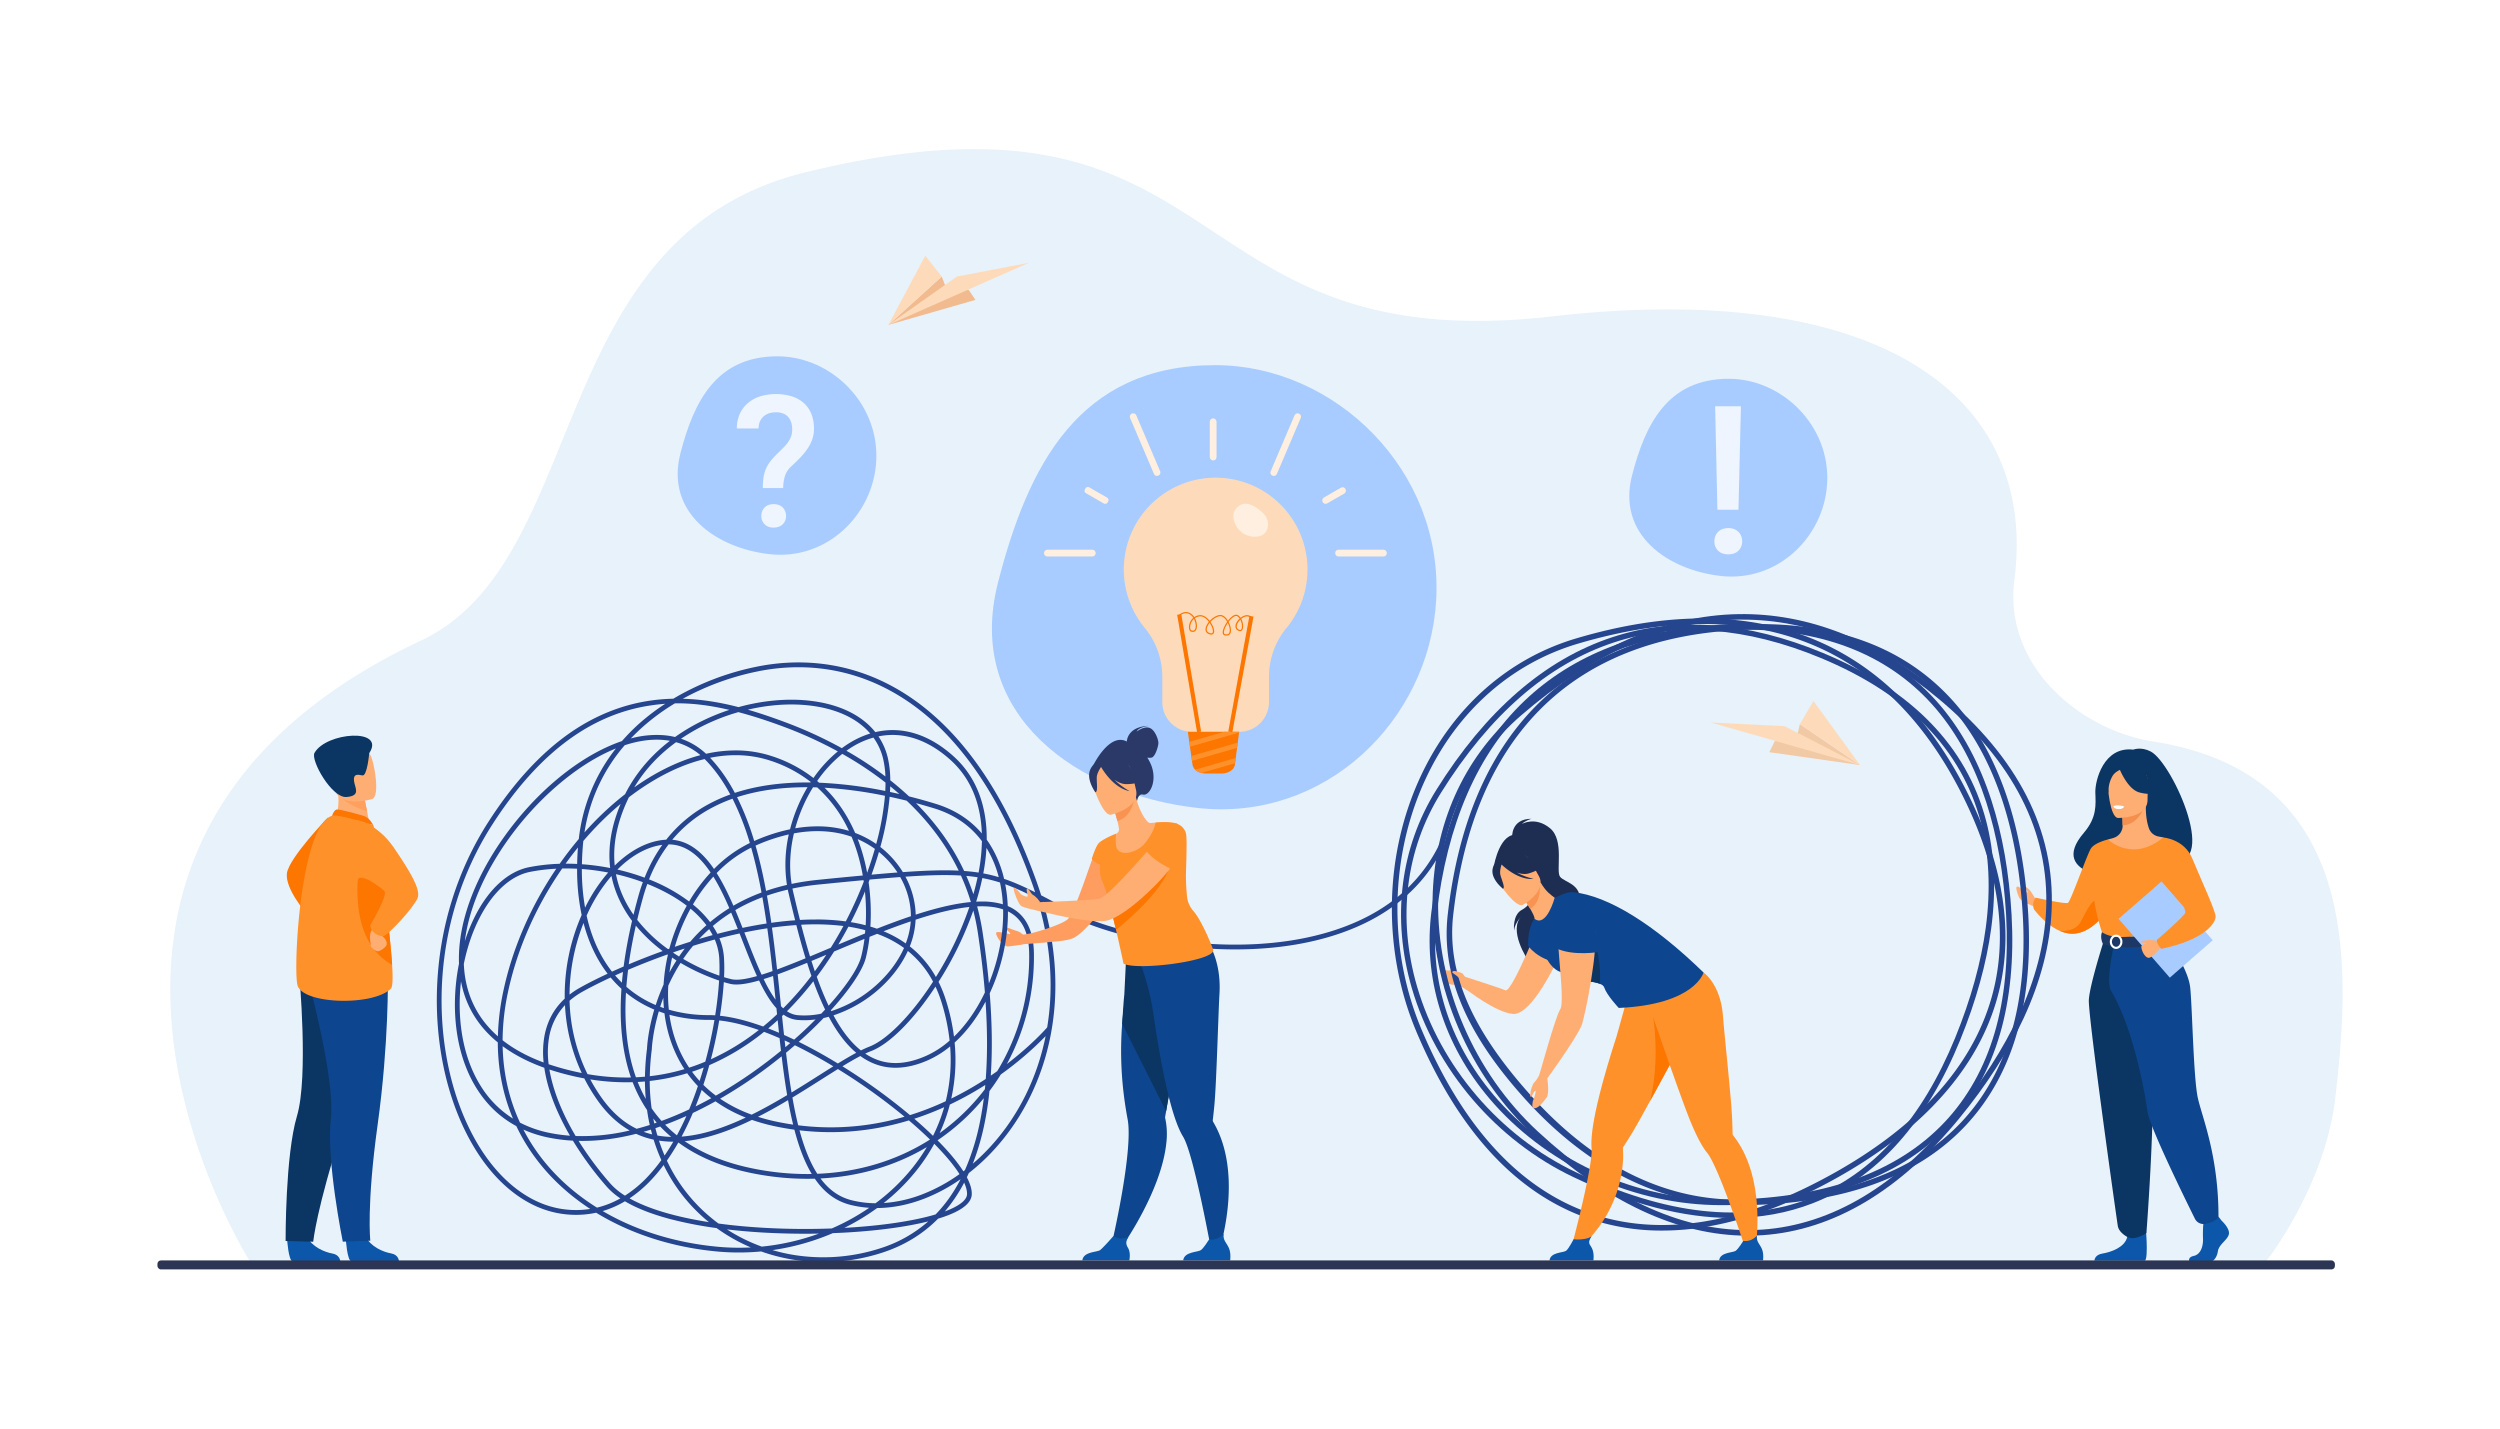 <svg viewBox="0 0 2975 1700" xmlns="http://www.w3.org/2000/svg"><defs><style>.cls-1{fill:#fff;}.cls-2{fill:#e8f2fa;}.cls-3{fill:#ff9c60;}.cls-4{fill:#ffae73;}.cls-5{fill:#fc7600;}.cls-6{fill:#0d57aa;}.cls-7{fill:#0b3563;}.cls-8{fill:#0d458e;}.cls-9{fill:#ff912b;}.cls-10{fill:#ffa05e;}.cls-11{fill:#f48f4e;}.cls-12{fill:#f8caa4;}.cls-13{fill:#1e3865;}.cls-14{fill:#a8ccff;}.cls-15{fill:#25468f;}.cls-16{opacity:0.8;}.cls-17{fill:#f1bb8f;}.cls-18{fill:#fddbba;}.cls-19{fill:#f2c9a5;}.cls-20{fill:#1e2d52;}.cls-21{fill:#f99352;}.cls-22{fill:#ffefe0;}.cls-23{fill:#2a3967;}.cls-24{fill:#2d3554;}</style></defs><title>10162</title><g data-name="Calque 3" id="Calque_3"><rect height="1700" width="2975" class="cls-1"></rect></g><g data-name="Calque 6" id="Calque_6"><path d="M2695.89,1501.16c-48,0-146.43,3.4-147.47,5h-248.1l-72.62-.16H1577.5l-189.88-.16H887L678,1505.65H299.85l-1.88-3.73-.21-.31a1.31,1.31,0,0,1-.21-.47c-.83-1.24-314.64-495.3,203.47-738.86C703.74,667,646.47,281.24,958.72,205c516.13-126,430.52,223.74,888,171.53C2244,331.2,2425,475.61,2397.1,690.39c-13.1,100.88,76.82,178.21,165.52,192.08,244.7,38.27,235.93,262.4,215.93,427.07C2766.21,1411.07,2697.59,1501.16,2695.89,1501.16Z" class="cls-2"></path><path d="M1217.7,1112.75a16.6,16.6,0,0,0-7.85-5c-4.71-1.19-14.9-6.16-13.71-3.56s6.87,5.69,5.92,7.58c0,0-16.18-4.5-16.66-1.65s5.7,13.69,12.63,16c2.29.77,18.24-2.29,18.24-2.29Z" class="cls-3"></path><path d="M1738.25,1160.73s-6.35-6.92-14.82-5.82c-4.33.56-10.59-6.25-10.28-1.83s6.59,14.66,8.72,16.41c4.19,3.45,13.39,2.31,13.39,2.31l11.29,7Z" class="cls-4"></path><path d="M390.41,972.59s-46.74,48.46-49,66.7S363.85,1086,363.85,1086Z" class="cls-5"></path><path d="M411.53,1474.86s1.65,25.7,6.63,26.06c.66,0,25.22,0,25.22,0l31.36-.25s-.22-7.56-9.39-9.14-24.53-8-30.11-20.09C429.38,1458.71,411.53,1474.86,411.53,1474.86Z" class="cls-6"></path><path d="M341.68,1475s1.65,25.71,6.62,26.06c.67,0,25.23,0,25.23,0l31.36-.25s-.22-7.56-9.39-9.13-24.53-8-30.11-20.1C359.52,1458.86,341.68,1475,341.68,1475Z" class="cls-6"></path><path d="M445.66,1198.47s-8.09,52.47-38.48,145.66-34.48,133.52-34.48,133.52l-32.82-.85s-.51-101.77,13.49-148.63,2.68-168.82,2.68-168.82Z" class="cls-7"></path><path d="M461.56,1162s1.33,79-12.14,176.13-8.74,138.29-8.74,138.29l-32.75,1.16s-19.79-97.06-14.28-145.65-27.17-166.65-27.17-166.65Z" class="cls-8"></path><path d="M397.74,977.14l17.48,11.41,25.21-4.76c-.35-2-2-10.47-3.57-18.11l-.27-1.34c-1.31-6.5-2.45-12.09-2.45-12.09l-23.58-10.34-8.79-3.86c0,.14.7,7.22.79,8.25C404.25,964.66,397.74,977.14,397.74,977.14Z" class="cls-4"></path><path d="M433.94,971.29c-.49-.2-30.39-9-33.64-7.88s-5.15,7.37-5.15,7.37l48.91,10.94S440.19,973.91,433.94,971.29Z" class="cls-5"></path><path d="M353.9,1172c5.12,23.1,89.43,25.65,111.12,4.63,2.47-2.4,2.56-13.52,1.6-28.52-1.89-29.3-7.84-73.37-8.12-95.89a178.08,178.08,0,0,0-3.66-32.09,261.7,261.7,0,0,0-10.78-38.4s-41.21-13.23-48.91-10.94C358.05,981.76,348.79,1148.89,353.9,1172Z" class="cls-9"></path><path d="M466.62,1148.1c-1.89-29.3-7.84-73.37-8.12-95.89a178.08,178.08,0,0,0-3.66-32.09l-24.78-4.32S406.05,1114.77,466.62,1148.1Z" class="cls-5"></path><path d="M453.12,1107.28A5.84,5.84,0,0,0,455,1114c3.55,2.7,5.86,7.08,5.05,10.29s-8.57,8.46-11.27,7.63-8.19-5.06-7.6-6.75-3.73-14.84,2.84-19.92S453.12,1107.28,453.12,1107.28Z" class="cls-4"></path><path d="M425.13,975.83s24.17,4.47,43.48,32.79,32,49.39,28.5,59.62S461.34,1114,455.77,1114s-14.58-4-15.1-13.14c0,0,21.29-35.44,16.79-40.54-1.92-2.18-28.2-23.26-32.12-13.12C418.85,1064,425.13,975.83,425.13,975.83Z" class="cls-9"></path><path d="M404.33,946.62c5.19,8.76,24.49,16.29,32.53,19.06l-.27-1.34c-1.31-6.5-2.45-12.09-2.45-12.09l-23.58-10.34C405.35,941.85,402.19,943,404.33,946.62Z" class="cls-10"></path><path d="M443,950.8S405.1,962.72,398,939s-16.71-38.17,7.2-46.79,31.34-1,35.62,6.38S452.7,947.09,443,950.8Z" class="cls-4"></path><path d="M439.36,896.3s-2.36,27.64-8.07,26.45-10.91-2.06-10.05,6.26,8.8,17.93-8.81,19.44-43-43.85-38.2-52.46C388.13,871.15,459.47,866,439.36,896.3Z" class="cls-7"></path><path d="M2422.22,1069.64s-3.23-5.34-5.21-8.29-5.92-6.63-6.93-5.68,3,4.85,2.85,6.16-6.94-3.08-7.67-4.07c-1.47-2-5.34-4.1-5.81-1.62s2.4,10.3,3.7,12.55,6.76,5.81,9.78,6.87,8.18,3.55,8.18,3.55Z" class="cls-4"></path><path d="M2559.36,894.29c-11.54-6-20.78-2.22-20.78-2.22-35.31-4.15-45.61,37-45.13,51.19s2.1,29.39-13.67,47.79c-45.54,53.16,49.84,55.51,49.84,55.51.81-42.48,51.72-27,49.49-22.67C2644.38,1039.55,2585.6,907.91,2559.36,894.29Z" class="cls-7"></path><path d="M2513,1074.43a93,93,0,0,1-9.49,14.36c-7.38,9.24-18.75,19.92-33,22-6.82,1-13.49-.46-19.62-3.18h0c-17.34-7.7-30.38-25.41-30.38-25.41a14.25,14.25,0,0,1,1.94-14s35,7.88,38.36,6.21,22.8-57.73,27.43-64.77,20.43-10.7,20.43-10.7Z" class="cls-9"></path><path d="M2503.47,1088.79c-7.38,9.24-18.75,19.92-33,22-6.82,1-13.49-.46-19.62-3.18.67.08,18,2.23,24.9-10.13,7.05-12.6,14.66-32.62,25.13-25.94C2505.35,1074.43,2505.15,1081.59,2503.47,1088.79Z" class="cls-5"></path><path d="M2643.64,1452.52s10.69,9.75,8.6,16.68-11.73,11.55-13,20-6.52,13.1-11.21,13.1h-22.37s-3.45-6,4.89-7.76,11.49-11.75,11-21a162.47,162.47,0,0,1,.79-21.56l17.72-4.11Z" class="cls-6"></path><path d="M2553.18,1456.66s3.85,41.32-.85,43.63l-60-.12s0-6.93,9.65-8.47,26.59-7.19,29.45-19.77S2553.18,1456.66,2553.18,1456.66Z" class="cls-6"></path><path d="M2596,1160.22c-12.35-27.71-19.92-35.67-18.47-44.27,1.07-6.4-3.27-119.36-3.27-119.36-1.47-.45-4.41-.86-6-1.22a15.08,15.08,0,0,1-11-9.57c-2.1-5.89-3.77-14.59-3.73-25.49l-1.59.31-26.61,5.27s.6,8.38.62,16.27v.19a15.3,15.3,0,0,1-11,14.81l-6.29,1.8s-9.77,27.9-11.64,56.56,17.77,41.12-.15,98.4C2478.47,1212.43,2602.8,1175.53,2596,1160.22Z" class="cls-4"></path><path d="M2525.27,965.89s.6,8.38.62,16.27c14.9-.42,22.77-14,26-21.54Z" class="cls-11"></path><path d="M2520.29,973.36s35.24.58,35.27-21.37,4.59-36.65-17.91-38-26.88,7.07-28.67,14.39S2511.13,972.65,2520.29,973.36Z" class="cls-4"></path><path d="M2521.6,913.5s9.65,25.75,24.45,29.56,21.23-.16,21.23-.16a41.94,41.94,0,0,1-13.71-24.77S2528.88,901.24,2521.6,913.5Z" class="cls-7"></path><path d="M2524,915.59s-7.15,2.67-10.1,7.89a35.48,35.48,0,0,0-4.76,20.15s-7.27-17.5.9-27.4C2518.69,905.73,2524,915.59,2524,915.59Z" class="cls-7"></path><path d="M2528,959.75a8.85,8.85,0,0,1-7.29,3,6.48,6.48,0,0,1-5.43-3.59S2522.43,957.4,2528,959.75Z" class="cls-2"></path><path d="M2599.37,1046.56a237.69,237.69,0,0,1,0,27.75c-.59,10-10.74,23.48-12.18,26.81-3.62,8.34-7.69,9.69-7.69,9.69l-31.53,7.73-11.09,2.71-35-10.44s-15.92-44.44-9.53-69.46A192.34,192.34,0,0,1,2508.56,999s28.52,27.93,65.67-2.37Z" class="cls-9"></path><path d="M2590.15,1078.41c-.6,10-1.52,19.38-3,22.71-3.62,8.34-7.69,9.69-7.69,9.69l-31.53,7.73-13.69-4s45.71-6.92,40.64-46.25Z" class="cls-12"></path><path d="M2504.15,1117.56s-17.32,53.89-18.43,72.23,33.1,260.64,34.47,269.09c1.3,8,11.19,13,11.19,13a15,15,0,0,0,11,.85c9-2.54,11.86-5.59,11.86-5.59s13.48-172.8,5.14-234.53a977.64,977.64,0,0,1-8.44-115.1Z" class="cls-7"></path><path d="M2577.5,1116s26.41,35.43,28.87,59.39,3.86,108.09,9.11,131.44S2640,1375.07,2640,1447.9c0,0-2,4.17-8.19,6.4a66.71,66.71,0,0,1-7.2,2,11.32,11.32,0,0,1-12.66-6c-13-26.23-54.53-110.84-56.66-128.4-1.5-12.43-14.61-94.69-43.19-143-6.86-11.58,4.21-57.67,4.21-57.67Z" class="cls-8"></path><path d="M2527.18,960.33s-.61,2.59-7,2.19c0,0-5.4-.33-5.23-3.18C2514.9,959.34,2520.14,957.32,2527.18,960.33Z" class="cls-1"></path><path d="M2501.38,1109.24s6.95,5.5,20.76,5.77c16.49.34,57.36-4.2,57.36-4.2a33.94,33.94,0,0,1,1.74,10.43s-49.91,12.59-78.83,1.84C2502.41,1123.08,2498.68,1116.06,2501.38,1109.24Z" class="cls-13"></path><path d="M2518.18,1129.23c-4.15,0-7.52-3.82-7.52-8.52s3.37-8.52,7.52-8.52,7.53,3.82,7.53,8.52S2522.33,1129.23,2518.18,1129.23Zm0-14.54c-2.77,0-5,2.7-5,6s2.26,6,5,6,5-2.7,5-6S2521,1114.69,2518.18,1114.69Z" class="cls-1"></path><rect transform="translate(-92.89 1964.37) rotate(-41.05)" height="92.81" width="67.8" y="1059.85" x="2543.28" class="cls-14"></rect><path d="M2568,1119.15s-19.88,3-19.82,7.5,4.11,12.49,8.13,13.13c5.1.81,15.25-12.36,15.25-12.36Z" class="cls-4"></path><path d="M2567.54,1120.2s-6.65-2.43-11.54-1.43-9.41.27-8.29,2,7.72,1.11,8.77,1.81,1.06.26,1.06.26Z" class="cls-4"></path><path d="M2574.23,996.59s25,1.75,34.6,25.06,27.78,62.45,27.78,69-10.16,26.88-64.74,38.55c0,0-5.64-5.94-5.3-10.64,0,0,34.07-29.26,34-32.68-.18-6.47-5.59-15-35.5-44.93C2556.92,1032.84,2574.23,996.59,2574.23,996.59Z" class="cls-9"></path><path d="M979.53,1501.87a222.1,222.1,0,0,1-39.22-3.47,217.21,217.21,0,0,1-34.55-9.18,279.76,279.76,0,0,1-52.41.06c-53.68-5-103-21.08-143.93-46.14a113.85,113.85,0,0,1-30.09,2.37c-25.08-1.3-48.83-10.74-70.58-28.06-20.68-16.45-38.53-39.17-53.08-67.52-25.49-49.69-38.11-112.14-35.53-175.84,2.87-70.56,24-138.39,61.1-196.15,29.21-45.48,61.48-80.79,95.91-105,29.82-20.93,62.12-34.09,96-39.11a225,225,0,0,1,28.06-2.36,319.26,319.26,0,0,1,99.2-38.1c41.77-8.54,105.28-10.52,170.66,28.59,68,40.65,122.36,116.32,161.65,224.88q3.38,9.31,6.25,18.58c9,4.66,18.74,9.9,29.61,15.76l.71.38c34,18.3,86.93,32.94,141.7,39.16,45.67,5.19,113.5,7,177.3-13.84,59.62-19.48,101.74-54.31,125.2-103.5l5.13,2.44c-24.15,50.66-67.41,86.48-128.56,106.46-64.77,21.16-133.48,19.34-179.71,14.09-55.46-6.3-109.2-21.18-143.76-39.8l-.71-.39c-8.94-4.82-17.08-9.2-24.63-13.16,15.79,54.49,18.85,107.75,9.06,158.65-9.89,51.45-32.8,98.21-66.25,135.23a245.84,245.84,0,0,1-31.18,29.07c-.76,1.68-1.54,3.35-2.34,5,3.91,7.44,6.24,14.61,5.83,20.82-.68,10.18-12.24,19.13-34.37,26.61-1.83.61-3.71,1.22-5.66,1.81q-27.06,27.38-65.35,40.09A227.88,227.88,0,0,1,979.53,1501.87Zm-60.27-14.25a214.74,214.74,0,0,0,22,5.19,220.64,220.64,0,0,0,107.91-7.87,158.3,158.3,0,0,0,55.49-31.49c-29.89,7.47-70.18,12.36-113.6,14q-2.55,1.1-5.13,2.14A284.23,284.23,0,0,1,919.26,1487.62Zm-202.09-46.46c39.22,23,86,37.73,136.71,42.46a274.17,274.17,0,0,0,39.61.81,209.65,209.65,0,0,1-40.75-23,464.73,464.73,0,0,1-55.83-10.91c-21.68-5.8-39.48-12.81-53.23-21A115.34,115.34,0,0,1,717.17,1441.16ZM865.11,1463a205.86,205.86,0,0,0,41.37,20.47,279.42,279.42,0,0,0,68-15.48c-21.2.4-42.9,0-64.31-1.14C894.59,1466,879.5,1464.66,865.11,1463ZM855,1456c17.24,2.33,35.8,4.07,55.5,5.16,26.52,1.47,53.48,1.66,79.32.7a264.16,264.16,0,0,0,44.52-24.58,124.39,124.39,0,0,1-22.26-3.46c-17.05-4.28-31-14.45-42.46-31.18a324.23,324.23,0,0,1-54.39-3.08c-44.11-6.17-80.24-19.56-108-40-4.59,8.07-9.17,15.22-13.64,21.57a194.2,194.2,0,0,0,52.77,68.1Q850.57,1452.73,855,1456Zm188.78-18.43a268.29,268.29,0,0,1-39,23.6c42.69-2.36,81.36-7.89,108.58-16a162,162,0,0,0,15-17.84,185.14,185.14,0,0,0,14.76-24.13,205,205,0,0,1-42.3,22.84C1081.57,1433.62,1062.29,1437.47,1043.77,1437.56Zm-294.6-11.51c22.08,12.37,54.33,22,94.4,28.27l-.85-.69a199.73,199.73,0,0,1-53-67.25,194.67,194.67,0,0,1-17,20A149.17,149.17,0,0,1,749.17,1426.05Zm398.18-18.71a184.68,184.68,0,0,1-23,34.26c16.61-6.16,25.94-13.25,26.4-20.15C1151,1417.56,1149.82,1412.82,1147.35,1407.34ZM791.62,837.52c-6.21.45-12,1.15-17.63,2-33,4.89-64.49,17.72-93.57,38.14C646.59,901.38,614.83,936.16,586,981c-36.56,56.91-57.37,123.76-60.2,193.31-2.54,62.74,9.85,124.18,34.91,173,14.17,27.62,31.52,49.72,51.56,65.67,20.81,16.56,43.46,25.58,67.34,26.82a109.24,109.24,0,0,0,22.73-1.16c-25.74-16.82-47.88-37.32-65.32-60.94a226.92,226.92,0,0,1-22.58-37.64c-19.29-10.38-35.14-25.42-47.35-45-16.9-27.07-25.81-61.65-25.76-100a250.14,250.14,0,0,1,4.87-48.35c-1.75-46.19,17.28-99.67,53.77-150.91,35-49.14,80.68-88.56,125.36-108.15q7.49-3.29,14.77-5.75a235.41,235.41,0,0,1,20.74-21A259.11,259.11,0,0,1,791.62,837.52Zm-168.77,506.7a222.46,222.46,0,0,0,18.76,30.14c18.14,24.56,41.5,45.69,68.79,62.71a107.89,107.89,0,0,0,27.84-11,82.14,82.14,0,0,1-16.28-14,396.49,396.49,0,0,1-40.22-54.69,199.16,199.16,0,0,1-28.06-3.48A144.16,144.16,0,0,1,622.85,1344.22Zm353.56,58.14c10.23,13.8,22.45,22.27,37,25.93a121.23,121.23,0,0,0,28.46,3.58,237.14,237.14,0,0,0,43.43-41.5,214.41,214.41,0,0,0,17.62-25.31C1065.42,1387.34,1022.39,1400,976.41,1402.36Zm135.35-41.25a220,220,0,0,1-22,32.83,240.81,240.81,0,0,1-38.17,37.66,156.75,156.75,0,0,0,47.12-10.81,200.45,200.45,0,0,0,43.09-23.59c-5.38-8.51-13.11-18.2-23-28.75Q1115.43,1364.8,1111.76,1361.11Zm-423.23-3.47a392.6,392.6,0,0,0,37.71,50.69,79,79,0,0,0,17.47,14.47,140.64,140.64,0,0,0,25-20.41A192.24,192.24,0,0,0,787,1380.52q-2.58-5.76-4.84-11.73-2.36-6.22-4.34-12.61c-2.05-.44-4.07-.94-6.08-1.5a98.94,98.94,0,0,1-14.77-5.43C734.86,1354.89,711.8,1358.15,688.53,1357.64Zm126.24.32c26.43,18.19,60.28,30.23,101.24,36a321.23,321.23,0,0,0,50,3.11c-7.31-12.17-13.51-27.32-18.75-45.66-.67-2.32-1.31-4.69-1.94-7.09q-11.33-1.56-22.63-3.94a224.16,224.16,0,0,1-27.87-7.71c-17.56,8.54-35.49,15.77-53.2,20.39A173.57,173.57,0,0,1,814.77,1358Zm136.65-12.89c.43,1.59.87,3.18,1.31,4.74,5.53,19.31,12.08,34.89,19.87,47,49.12-1.93,94.88-15.81,134.1-40.74-7.71-7.51-16.13-15.14-25.12-22.78q-12.37,3.77-24.85,6.51A314.74,314.74,0,0,1,951.42,1345.07ZM1115.69,1357q3.78,3.81,7.29,7.56c8.07,8.62,16.86,19,23.41,29.29l1.91-1.46a276.76,276.76,0,0,0,18-58.18q2.64-13.14,4.43-27.35a259.23,259.23,0,0,1-55.08,50.14Zm61.78-58.66q-2,19.42-5.56,37a292.83,292.83,0,0,1-14.28,49.48,242.33,242.33,0,0,0,22.22-21.67c32.25-35.69,54.5-80.64,64.43-130.14a395.07,395.07,0,0,1-53.34,45.62Q1184.67,1288.78,1177.47,1298.34Zm-393.29,59q1.56,4.77,3.32,9.43c1.07,2.81,2.19,5.59,3.36,8.32q5.11-7.47,10.35-16.46A115.43,115.43,0,0,1,784.18,1357.34Zm-1.87-6.07a107.59,107.59,0,0,0,16.39,1.62,157.75,157.75,0,0,1-13.07-12.35q-2.83,1-5.69,2Q781,1346.92,782.31,1351.27Zm42.18-26.83c-4.38,10.32-8.88,19.67-13.4,28.11a163.23,163.23,0,0,0,29.1-5c15.67-4.09,31.56-10.29,47.24-17.65a169.55,169.55,0,0,1-36-19.33C842.93,1315.27,833.92,1320,824.49,1324.44ZM685,1351.85a243.42,243.42,0,0,0,64.31-6.57c-14.24-8.15-27-20-38-35.55a209.55,209.55,0,0,1-16-26.43,321.07,321.07,0,0,1-38.77-9.68l-2.74-.88C657.93,1297.13,668.65,1324.27,685,1351.85Zm403-20.54c7.93,6.82,15.4,13.63,22.3,20.34a199.94,199.94,0,0,0,13.25-34.08A351.26,351.26,0,0,1,1088,1331.31Zm-469.18,4.63a134.35,134.35,0,0,0,36,12.38,191.78,191.78,0,0,0,23.45,3.15,302.71,302.71,0,0,1-15-29.29c-8-18.06-13.19-35.42-15.56-51.53-16.64-5.94-34-14.21-49.57-25.69C598.86,1277.32,605.8,1307.91,618.79,1335.94Zm172.69,2.48a153.27,153.27,0,0,0,14,12.64c3.79-7,7.57-14.67,11.29-23C808.58,1331.71,800.14,1335.2,791.48,1338.42Zm-25.56,8.42a95.21,95.21,0,0,0,10.1,3.1c-.53-1.89-1-3.78-1.5-5.69C771.67,1345.15,768.81,1346,765.92,1346.84Zm364.37-32.4a204.74,204.74,0,0,1-12.13,33.92,252.39,252.39,0,0,0,53.82-52.19c.17-1.68.33-3.37.49-5.06q-5.87,3.73-12.11,7.4Q1145.51,1307.24,1130.29,1314.44Zm-427.92-30a205.34,205.34,0,0,0,13.6,22c12,16.89,25.82,29.14,41.57,36.81q7.92-2.07,15.67-4.53-2-8.74-3.24-17.76l-1-1.47a164.94,164.94,0,0,1-16.13-31.69A270.86,270.86,0,0,1,702.37,1284.49Zm247.51,54.66a309.07,309.07,0,0,0,105.63-4.87q10.46-2.31,20.86-5.34a706.21,706.21,0,0,0-79.29-56.71c-6.21,3.86-12.75,8-19.55,12.31-10.86,6.9-22.46,14.25-34.56,21.55C945,1317.68,947.28,1328.74,949.88,1339.15ZM902,1329a221.53,221.53,0,0,0,21.83,5.74q10,2.1,20,3.55c-2.26-9.26-4.26-19-6.08-29.11C926.2,1316.09,914.23,1322.84,902,1329Zm-124.6,2.08c.37,2,.77,3.9,1.2,5.83,1-.32,1.91-.64,2.85-1Q779.42,1333.6,777.44,1331.12Zm-2-12.26a146.35,146.35,0,0,0,11.86,15.07c11.36-4.14,22.33-8.77,32.82-13.69q5.35-12.83,10.41-27.74c-1.18-1.23-2.33-2.47-3.47-3.74a139.34,139.34,0,0,1-9.25-11.56c-2.65.81-5.32,1.58-8,2.29a245.32,245.32,0,0,1-36.61,6.89A246.66,246.66,0,0,0,775.42,1318.86Zm-226.8-150.77a240.14,240.14,0,0,0-1.58,27c0,37.28,8.56,70.82,24.89,97a120.8,120.8,0,0,0,38.53,39.09c-11.86-28.11-17.93-58.57-18.07-90.68C571.56,1223.51,554.75,1200.15,548.62,1168.09ZM1002.5,1268.9a706.53,706.53,0,0,1,80.37,58.08,348.49,348.49,0,0,0,42.55-16.53,205.9,205.9,0,0,0,5.25-65.23,115.15,115.15,0,0,1-27.31,16.86c-25.45,11-48.58,11.35-68.75,1.18a78.57,78.57,0,0,1-10.78-6.59C1017.33,1260.05,1010.19,1264.21,1002.5,1268.9Zm-145.56,38.54a167.88,167.88,0,0,0,37.55,19c14.43-7.12,28.61-15.11,42.22-23.25-2.49-14.68-4.62-30.14-6.55-46.16-10.37,8.4-21.07,16.49-31.88,24.08C886.81,1289.19,872.83,1298.33,856.94,1307.44ZM835,1297q-3.54,10.32-7.26,19.6c6.45-3.18,12.71-6.45,18.71-9.75A148.28,148.28,0,0,1,835,1297Zm-76.13-9.42a164.41,164.41,0,0,0,9.59,20.14q-.88-10.23-1-20.74Q763.2,1287.33,758.86,1287.55ZM1136,1240.62a212.68,212.68,0,0,1-4,66.68q12.86-6.29,25.46-13.69c5.41-3.17,10.61-6.4,15.58-9.64q3.15-42-.25-92C1162.51,1211.44,1150,1227.92,1136,1240.62ZM837,1291a143.65,143.65,0,0,0,14.85,12.8c16.66-9.43,31.27-19,43.16-27.31,12-8.46,23.54-17.23,34.35-26.09q-.86-7.41-1.69-15-9.46-4.12-18.47-7.49a281.46,281.46,0,0,1-65.12,39.62Q840.68,1279.89,837,1291Zm98.37-38.21c2,16.42,4.07,32.26,6.57,47.28,11.37-6.89,22.29-13.82,32.55-20.33,5.93-3.75,11.66-7.39,17.16-10.82l-4.55-2.72c-14.18-8.4-28-15.86-41.21-22.34Q940.7,1248.38,935.37,1252.79Zm243.13,34.4v0l0-.07Zm-355-11.8q3.68,5,7.78,9.58l1.26,1.39c1.66-5.16,3.28-10.49,4.86-16Q830.5,1273.08,823.5,1275.39Zm-124.36,2.81a269,269,0,0,0,51.67,4q-15.48-44.72-11.29-105.53-4.23-3.86-8.15-8.1c-1.61-1.73-3.17-3.51-4.7-5.34-12.9,6-24.28,11.73-33.56,16.92a89.83,89.83,0,0,0-15.33,10.72c0,.62,0,1.25.05,1.87A210.38,210.38,0,0,0,699.14,1278.2Zm45.76-96.92c-2.24,38.67,1.71,72.3,11.86,100.69q5.4-.26,10.76-.73a295.13,295.13,0,0,1,2.42-33.24c.09-2.11,1.07-21,8.65-46.6A136,136,0,0,1,744.9,1181.28ZM784,1203.52c-7.53,25.76-8.33,44.54-8.34,44.82l0,.27a288.22,288.22,0,0,0-2.39,32.05,239.44,239.44,0,0,0,35.11-6.66c2-.54,4.07-1.12,6.09-1.72-12.61-19.25-20.72-41.85-23.75-66.45C788.4,1205.11,786.16,1204.34,784,1203.52ZM1177.77,1182c2.82,35.5,3.24,68.22,1.26,98q3.95-2.67,7.67-5.32a260.54,260.54,0,0,0,38-140.41c-.38-22.9-7.14-38.32-20.66-47.13a43,43,0,0,0-4.6-2.61C1199.69,1116.75,1192,1151.53,1177.77,1182Zm-524.86,84.41c1.76.61,3.55,1.19,5.36,1.76a317.84,317.84,0,0,0,34,8.72,216.1,216.1,0,0,1-19.93-80.8,73.87,73.87,0,0,0-19,38.8A107.68,107.68,0,0,0,652.91,1266.44Zm143.71-58.84c3.23,23.35,11.23,44.75,23.45,62.93q9.73-3.13,19.25-7.12c4.64-17.12,8.22-33.88,10.87-49.53q-3.15-.18-6.16-.18A178.53,178.53,0,0,1,796.62,1207.6Zm402.62-129.39a49.31,49.31,0,0,1,7.86,4.17c15,9.78,22.84,27.21,23.24,51.8a266.68,266.68,0,0,1-32.2,132.06c28.08-21.48,45-40.15,48-43.62,8.09-49.21,4.09-100.61-11.92-153.2-14-7.17-26.06-12.82-38-17.11a172,172,0,0,1,2.89,23.59C1199.17,1076.67,1199.21,1077.44,1199.24,1078.21ZM950.5,1239.81c12.75,6.29,26,13.48,39.5,21.5q3.54,2.1,7.07,4.25c7.82-4.81,15.14-9.13,21.86-12.72-12.61-10.57-23.36-25.3-32.73-42.9q-3,.82-6.09,1.5C970.94,1221,961,1230.5,950.5,1239.81Zm79.14,14a71.34,71.34,0,0,0,7.53,4.41c18.86,9.5,39.78,9.07,63.94-1.33a110.92,110.92,0,0,0,28.92-18.54,239.44,239.44,0,0,0-9.87-46.48,145.23,145.23,0,0,0-6.93-17.82c-26,39.56-54.58,68.2-76.44,76.66C1034.53,1251.56,1032.14,1252.6,1029.64,1253.78Zm-431.56-15.92c13.47,10.58,29.8,19.43,48.85,26.47a111.72,111.72,0,0,1,.77-30.38c3.16-18.25,11.32-33.52,24.33-45.61a237.55,237.55,0,0,1,20.14-99.48,263.33,263.33,0,0,1-5.42-55.09c-6-.31-11.89-.4-17.75-.28-31.64,45.58-54,96.89-64.81,148.54A281.39,281.39,0,0,0,598.08,1237.86Zm257.79-23.52c-2.46,14.64-5.73,30.23-9.9,46.18a276.64,276.64,0,0,0,57-34.84C885.62,1219.61,869.78,1215.77,855.87,1214.34Zm136-6.08c10,18.52,20.81,32.35,32.61,41.73,3.64-1.81,7.08-3.36,10.3-4.61,20.58-8,49-36.71,74.09-75l1.46-2.24a116.6,116.6,0,0,0-30-36.52c-7.18,15.7-18.31,30.76-32.76,43.92A154.17,154.17,0,0,1,991.83,1208.26Zm-58.14,29.85q.43,4,.89,8c1.94-1.62,3.86-3.25,5.74-4.88C938.09,1240.13,935.88,1239.11,933.69,1238.11Zm-.72-6.53q5.92,2.63,12,5.54c9.14-8,17.67-16.1,25.51-24a97.48,97.48,0,0,1-21.92.55,33.06,33.06,0,0,1-16.17-6.28l-1.8,1.74Q931.77,1220.47,933,1231.58Zm183.88-63.15a148.43,148.43,0,0,1,8.73,21.7,247,247,0,0,1,9.63,43.45c13.32-12.85,25.22-29.38,34.9-48.76.64-1.27,1.27-2.56,1.88-3.85q-2.74-33.81-8.39-71a268.11,268.11,0,0,0-5.4-26.48A409.49,409.49,0,0,1,1116.85,1168.43Zm-564.92-21.25c0,.55.05,1.11.08,1.67,1.46,27,10.41,50.63,26.59,70.16a125.12,125.12,0,0,0,13.86,14.19,290.08,290.08,0,0,1,6.16-52.33c10.66-51.07,32.51-101.81,63.32-147.14a218.43,218.43,0,0,0-31,3.73c-22.94,4.49-44.25,23.76-60,54.26C562.44,1108.14,556,1127.19,551.93,1147.18Zm362.32,76.63q6.25,2.4,12.72,5.16-.79-7.42-1.57-14.94Q919.88,1219.09,914.25,1223.81Zm-57.47-15.08c15.14,1.61,32.43,5.94,51.33,12.79q8-6.54,15.68-13.75l.88-.82c-.25-2.39-.49-4.78-.74-7.18-7.58-8.29-14.31-19.76-20.66-33-14.59,4.16-26.39,5.9-34.34,4-2.36-.57-4.91-1.26-7.62-2.07C860.55,1180.53,859.08,1194.1,856.78,1208.73Zm79.73-5.37a27.29,27.29,0,0,0,12.6,4.67,96.09,96.09,0,0,0,28.1-1.77c1.57-1.64,3.12-3.29,4.63-4.91a356.18,356.18,0,0,1-14-33.66A384.7,384.7,0,0,1,936.51,1203.36Zm-140.62-1.88A171.46,171.46,0,0,0,844,1208q3.45,0,7.08.22c2.4-15.19,3.91-29.22,4.63-41.36a245.06,245.06,0,0,1-45.83-21q-3.69,5.76-7,11.84c-2.82,5.13-5.36,10.24-7.63,15.26A185.63,185.63,0,0,0,795.89,1201.48Zm192.81.78c.16.3.31.61.46.91a148.31,148.31,0,0,0,54.59-31.84c14.25-13,25.12-27.84,32-43.26a128,128,0,0,0-28.31-15.42c-1.23-.48-2.47-1-3.72-1.41q-4.5,1.77-9,3.57a185.45,185.45,0,0,1-4.51,25.32C1026.38,1154.83,1011.28,1177.44,988.7,1202.26Zm-59.3-4.89c.85.87,1.71,1.7,2.59,2.48a381.83,381.83,0,0,0,33.56-38.54c-1.76-5.09-3.48-10.3-5.14-15.58-12.4,5.11-24.14,9.79-35,13.72,1.3,12.08,2.54,24.15,3.76,36.12C929.28,1196.17,929.34,1196.77,929.4,1197.37Zm-143.78.69c1.45.54,2.91,1.06,4.39,1.56q-.54-6.12-.67-12.32C788,1191,786.74,1194.57,785.62,1198.06Zm186.31-35.77c2.23,6.28,4.56,12.43,7,18.39q3.48,8.49,7.09,16.09c21.39-23.78,35.23-44.78,38.66-58.06a173.37,173.37,0,0,0,4-21.47c-12.27,5-24.4,10.09-36.12,15Q982.76,1147.87,971.93,1162.29Zm-226.55,12a129.65,129.65,0,0,0,34.9,21.69,237.7,237.7,0,0,1,9.35-24.4,211.64,211.64,0,0,1,5.14-35.4l-.55-.39c-16.49,5.88-32.28,12.09-46.81,18.27Q746.14,1164.33,745.38,1174.24Zm163.38-9.12a158.1,158.1,0,0,0,14.13,24.47q-1.44-14-2.95-28.18Q914.15,1163.44,908.76,1165.12Zm-214.37-66.86a236.62,236.62,0,0,0-16.69,85.26,97.8,97.8,0,0,1,12.64-8.36c9.08-5.08,20.14-10.69,32.68-16.52C710,1141.71,700.43,1121.42,694.39,1098.26Zm468.39-19.65a272.38,272.38,0,0,1,6.44,30.53q4.82,31.71,7.53,61c11.55-28.13,17.56-59.22,16.93-88C1184.85,1079.13,1174.4,1078.09,1162.78,1078.61ZM732,1160.75q1.71,2,3.5,3.93,2.22,2.4,4.55,4.68.54-6.3,1.3-12.76Q736.61,1158.69,732,1160.75Zm129.59,2.06c3.1,1,6,1.75,8.64,2.39,6.79,1.66,17.4.06,30.56-3.66-6-13.13-11.72-27.76-17.53-42.64q-1.57-4-3.16-8.09c-8.32,1.81-16.36,3.75-24,5.75a71.64,71.64,0,0,1,5.42,22.66A210,210,0,0,1,861.63,1162.81Zm221-36.64a121.08,121.08,0,0,1,31.12,36.47,401.24,401.24,0,0,0,39.85-83.33c-19.23,2-41.13,7.66-64,15.15A97.74,97.74,0,0,1,1082.66,1126.17ZM813,1141.12A239.4,239.4,0,0,0,856,1161a200.62,200.62,0,0,0-.14-21.38,66.31,66.31,0,0,0-5.3-21.58c-8.64,2.33-17.28,4.85-25.83,7.51Q818.55,1133,813,1141.12Zm72.77-31.51,2.82,7.23c5.89,15.09,11.68,29.92,17.72,43.08,4.13-1.28,8.47-2.73,13-4.32-1.86-17-3.88-34.08-6.23-50.91C903.77,1106.1,894.63,1107.78,885.78,1109.61Zm-86,30c-1.29,5.83-2.32,11.69-3.1,17.54q.57-1.08,1.17-2.16,3.4-6.18,7.15-12Q802.43,1141.26,799.82,1139.56Zm-101.7-50.07c5.77,26,15.89,48.43,30.2,66.71q6.7-3,13.88-6.14,3.38-25.86,10-54.23A142.69,142.69,0,0,1,737.63,1072a125.36,125.36,0,0,1-10-29.58,190.61,190.61,0,0,0-27.72,43.14C699.31,1086.87,698.71,1088.18,698.12,1089.49Zm267.55,54.06q2,6.18,4,12.25,7-9.54,13.64-19.64C977.33,1138.68,971.44,1141.16,965.67,1143.55Zm-47-39.69c2.29,16.46,4.27,33.11,6.1,49.76,10.58-3.88,22-8.44,33.91-13.34-3.91-12.79-7.55-26-11-39.48C938,1101.47,928.26,1102.53,918.71,1103.86Zm-162-2.3q-5.37,23.88-8.42,45.92c12.68-5.34,26.26-10.67,40.38-15.77A187.6,187.6,0,0,1,756.69,1101.56Zm44.51,32.14q3.46,2.33,6.94,4.48,3.32-4.87,6.86-9.53-6.9,2.25-13.68,4.6Zm152.26-33.25c3.24,12.53,6.72,25.21,10.52,37.65,7.52-3.12,15.19-6.36,22.94-9.62l1.79-.76q7.85-12.57,15-25.83A284,284,0,0,0,953.46,1100.45Zm-195.14-5.93a179.38,179.38,0,0,0,36.74,34.9l1.52-.54A226.83,226.83,0,0,1,813.43,1085c1.23-2.44,2.5-4.83,3.81-7.19l0,0c-13.12-10.06-29.13-18.87-46.89-25.92q-3,8.13-5.36,16.8Q761.33,1081.83,758.32,1094.52Zm63.43-13.15q-1.66,3-3.26,6.16a221.69,221.69,0,0,0-15.39,39.1q9.1-3.11,18.38-6A196.2,196.2,0,0,1,840.65,1101,116.4,116.4,0,0,0,821.75,1081.37Zm187.91,21.35q-5.74,10.83-12,21.23c10.35-4.35,21-8.79,31.74-13.14.13-1.29.24-2.6.35-3.93A192.5,192.5,0,0,0,1009.66,1102.72Zm41.85,5.46a134.23,134.23,0,0,1,26.43,14.47,92.56,92.56,0,0,0,5.92-26.25C1073.19,1100,1062.35,1104,1051.51,1108.18ZM732.88,890.68q-2.61,1.05-5.25,2.21c-43.12,18.91-89.1,58.63-123,106.24-28.94,40.65-46.69,82.62-51.5,121a204.57,204.57,0,0,1,12.75-31c16.56-32.08,39.28-52.4,64-57.23a226,226,0,0,1,36.14-4q10.88-15.44,22.74-29.49a211.55,211.55,0,0,1,44.17-107.74Zm111,215q-6.24,5.58-12,11.72c5.37-1.6,10.77-3.14,16.16-4.6A81.06,81.06,0,0,0,843.93,1105.69Zm4.33-3.77a88.26,88.26,0,0,1,5.47,9.39q12.36-3.24,24.29-5.87c-2.58-6.53-5.2-13-7.9-19.42q-4.11,2.57-8.06,5.32Q854.91,1096.34,848.26,1101.92Zm187.5.73c2.65.78,5.26,1.62,7.81,2.51,13.57-5.32,27.19-10.4,40.48-14.87a95.57,95.57,0,0,0-12.77-46.58c-11.06.82-23.11,1.84-36.35,3-.4,1.06-.79,2.11-1.2,3.17A265.35,265.35,0,0,1,1035.76,1102.65ZM875,1083c3,7,5.81,14.07,8.62,21.18q14.65-3.08,28.62-5.21-2.28-15.79-5-31.24A209.79,209.79,0,0,0,875,1083Zm137.42,14.35q9.18,1.5,17.71,3.71a259.7,259.7,0,0,0-.84-40.15Q1021.62,1079.6,1012.46,1097.39Zm-99.77-31.58q2.87,16,5.21,32.37,14.6-2.06,28.36-3c-2.7-10.7-5.3-21.51-7.85-32.32-.32-1.38-.62-2.76-.91-4.16A246.18,246.18,0,0,0,912.69,1065.81Zm-88.1,10.54A123.1,123.1,0,0,1,845,1097.27q6.66-5.58,13.84-10.59,4.43-3.09,9.05-6c-5.86-13.52-12.11-26.36-19-37.52A195.75,195.75,0,0,0,824.59,1076.35Zm146.26,17.86a265.72,265.72,0,0,1,35.67,2.29,476.38,476.38,0,0,0,21.38-47.26l-.27-1.81c-16,1.5-33.69,3.24-53.32,5.2a294.34,294.34,0,0,0-31.26,4.79c.28,1.37.58,2.73.9,4.09,2.52,10.73,5.19,21.91,8.06,33.25l2.5-.13Q962.85,1094.21,970.85,1094.21ZM733,1040.27a119.77,119.77,0,0,0,9.72,29.28,134.25,134.25,0,0,0,11.16,19q2.57-10.54,5.58-21.43,2.47-8.94,5.53-17.33A260.78,260.78,0,0,0,733,1040.27Zm344.48,3a101.2,101.2,0,0,1,12.2,45.16c6.94-2.26,13.78-4.34,20.47-6.18q25.44-7,45.18-8.83a256,256,0,0,0-11.82-31.53C1125.74,1040.81,1104.75,1041.37,1077.51,1043.26Zm-385.07-9.14a264.55,264.55,0,0,0,3.82,46,193.47,193.47,0,0,1,27.48-41.81A269.54,269.54,0,0,0,692.44,1034.12Zm160.41,4.82c7.31,11.55,13.83,24.85,19.93,38.84a215.84,215.84,0,0,1,33.45-15.69q-2.85-15.36-6.31-30.2-2.82-12.06-6-23.18A149,149,0,0,0,852.85,1038.94Zm315.43,33.85a86.33,86.33,0,0,1,25.17,3.33,166.75,166.75,0,0,0-3.44-25.93,171,171,0,0,0-21-5.3c-1.94,9.22-4.39,18.6-7.33,28.07Q1165.05,1072.79,1168.28,1072.79Zm-395.9-26.35a202.7,202.7,0,0,1,47.71,26.35,200.31,200.31,0,0,1,25.55-34.51c-15.08-22.44-31.48-33.42-50-33.45A175.51,175.51,0,0,0,772.38,1046.44Zm377.6-4.09q4.68,10.68,8.39,21.75,2.89-10.18,5-20.16C1159.08,1043.28,1154.64,1042.75,1150,1042.35Zm44.87,3.47c11.89,4,23.73,9.35,37,16q-2.11-6.49-4.48-13c-38.82-107.31-92.39-182-159.21-221.94-63.82-38.17-125.83-36.24-166.61-27.9a315.87,315.87,0,0,0-89,32.55c22.84.59,44.93,4.39,66.31,9.93C906.5,833.82,935,831,961.1,833.59c36.07,3.6,63.95,16.88,80.54,37.64,31.54-7.45,63.78,2.33,93.18,28.85,26.35,23.77,39.68,57.6,39.38,99.14.84,1.18,1.67,2.37,2.48,3.59A133.79,133.79,0,0,1,1194.85,1045.82Zm-295.73-39.54q3.38,11.65,6.34,24.31,3.4,14.52,6.19,29.56a253.6,253.6,0,0,1,24.84-7.1,162.32,162.32,0,0,1,2.2-60.09A208.8,208.8,0,0,0,899.12,1006.28Zm45.68-14.56c-4.8,20.46-5.76,41-2.75,60.11a297.69,297.69,0,0,1,31.69-4.86c19.55-2,37.1-3.67,53-5.14a229.66,229.66,0,0,0-6.45-27,199.1,199.1,0,0,0-6.89-19.12C992.71,988.47,969.49,987.14,944.8,991.72Zm-210,43.06a262.48,262.48,0,0,1,32.32,9.63,182.71,182.71,0,0,1,21.07-39.05C769.76,1007.8,751.27,1018.21,734.75,1034.78Zm435.35,4.54a174.8,174.8,0,0,1,18.38,4.47,127.74,127.74,0,0,0-14.6-34.8,234.33,234.33,0,0,1-3.58,29.24C1170.23,1038.6,1170.16,1039,1170.1,1039.32Zm-124.2-25.48q-3.87,13.38-8.8,27c11.13-1,21.39-1.87,30.88-2.59A106.55,106.55,0,0,0,1045.9,1013.84Zm-25.26-15.29c1.94,5,3.61,9.9,5.05,14.62a235.68,235.68,0,0,1,6.19,25.43c3.46-9.58,6.52-19.1,9.18-28.46-1.61-1.16-3.26-2.29-5-3.36A108.72,108.72,0,0,0,1020.64,998.55Zm126.67,37.9q5.65.42,10.94,1.06c2.12.26,4.2.54,6.24.86.08-.39.15-.78.22-1.17a220.67,220.67,0,0,0,3.75-36.2c-13.89-18.65-33-31.78-56.83-39.07-6.63-2-13.87-4.13-21.6-6.21Q1126.8,992.6,1147.31,1036.45Zm-99.73-28.54a112.17,112.17,0,0,1,26.81,29.91c27.66-2,48.67-2.62,66.43-1.76q-21.88-45.36-61.89-83.22c-6.49-1.62-13.26-3.2-20.26-4.7A335.4,335.4,0,0,1,1047.58,1007.91ZM800,999.33c18.46,1.55,34.78,13,49.67,34.75a153.78,153.78,0,0,1,42.63-30.9,321.61,321.61,0,0,0-20.6-52.71,181.42,181.42,0,0,0-26.63,11.9A155.62,155.62,0,0,0,800,999.33Zm-107.5,29.12a275.82,275.82,0,0,1,33.62,4.49c-2.94-24.16,1.21-49.67,12.44-76.28a368,368,0,0,0-44.39,44.12q-.39,3.62-.68,7.26Q692.67,1018.47,692.49,1028.45Zm55.88-79.67c-.5,1-1,2-1.46,3.05-12.77,27.38-17.9,53.55-15.39,78.2,18.59-18.35,39.62-29.38,60.43-30.76l.8,0a161.15,161.15,0,0,1,49.57-41.83,187.68,187.68,0,0,1,26.72-12c-8.71-16.19-18.54-29.88-29.6-41.22l-.94-.95c-19.07,4.6-38.67,12.68-58.42,24.17A297.36,297.36,0,0,0,748.37,948.78Zm-74.48,79q6.45,0,12.92.33.18-9.61.94-19.6-7.57,9.33-14.72,19.28Zm343.73-36.58a114.93,114.93,0,0,1,21.56,10.79c1.18.75,2.35,1.53,3.5,2.33A324.64,324.64,0,0,0,1053.1,947a499.53,499.53,0,0,0-71.88-9.59C998.15,954,1009.71,973,1017.62,991.2Zm-140.5-42.57a325.56,325.56,0,0,1,20.38,52.16,211.11,211.11,0,0,1,42.64-13.95,191.71,191.71,0,0,1,9.07-26.9,185.93,185.93,0,0,1,11.72-23.15h-.86C931.82,936.79,903.44,940.1,877.12,948.63Zm204.63-.94c11.52,2.91,22.13,5.92,31.54,8.8,22.49,6.88,41,18.73,55.09,35.29-1.06-30.69-10.29-63.06-37.37-87.48s-56.68-33.92-85.66-28a77.28,77.28,0,0,1,11.07,25.23,121.59,121.59,0,0,1,3,27q8.14,6.45,16.06,13.5C1077.61,943.86,1079.69,945.77,1081.75,947.69ZM743.4,886.83a205.87,205.87,0,0,0-47.87,103.74,363.37,363.37,0,0,1,48.33-45.49c9.54-19,25.82-42.39,53.33-63.5a84.16,84.16,0,0,0-8.51-1.07C774.65,879.43,759.48,881.56,743.4,886.83Zm229.4,96.53a129,129,0,0,1,37.45,5.35A160.51,160.51,0,0,0,972.47,937c-1.65-.06-3.29-.1-4.94-.14a181.25,181.25,0,0,0-13.08,25.29,185.48,185.48,0,0,0-8.12,23.52A157.38,157.38,0,0,1,972.8,983.36Zm86.28-40.94q5.67,1.22,11.14,2.48-5.37-4.74-10.85-9.19Q1059.28,939,1059.08,942.42ZM845,901.78c11,11.59,20.79,25.45,29.46,41.74,28.53-9.37,59.42-12.72,89.95-12.36l.38-.6a156.62,156.62,0,0,0-49-25.67C893.7,897.79,869.84,896.79,845,901.78Zm129.77,29.64a495.09,495.09,0,0,1,78.7,9.84q.27-5.14.29-10a414.33,414.33,0,0,0-51.44-34.14,151.76,151.76,0,0,0-29.9,32.28ZM804.51,883.24c-18,13.12-36,30.64-49.73,53.72q11.07-7.86,22.44-14.48c19-11,37.83-19,56.27-23.86A75.86,75.86,0,0,0,804.51,883.24ZM875.35,893a137.3,137.3,0,0,1,42.19,6.5A162.42,162.42,0,0,1,968,925.82a158.74,158.74,0,0,1,29-31.67,495.3,495.3,0,0,0-64.16-29.24c-20.33-7.58-38.24-13.27-54.18-17.47a243.4,243.4,0,0,0-39.24,14.92,229.82,229.82,0,0,0-29,16.73A81.92,81.92,0,0,1,840.21,897,161.51,161.51,0,0,1,875.35,893Zm131.93.42A419.19,419.19,0,0,1,1053.64,924a109.59,109.59,0,0,0-2.74-21.12,71.36,71.36,0,0,0-11.51-25.14A99.28,99.28,0,0,0,1015.5,888Q1011.33,890.5,1007.28,893.4ZM889.94,844.51c15.33,4.43,30.29,9.64,44.86,15.07a500.16,500.16,0,0,1,67,30.76,119.36,119.36,0,0,1,10.77-7.19,107,107,0,0,1,23-10.27c-15.84-18.47-41.75-30.31-75-33.63C938.12,837,913.85,838.9,889.94,844.51ZM803.13,837a258.68,258.68,0,0,0-38.49,28.23q-7.32,6.54-13.95,13.53a116.36,116.36,0,0,1,38.42-3.92,89.48,89.48,0,0,1,14.2,2.21,232.81,232.81,0,0,1,33.61-19.8,247,247,0,0,1,31-12.48C841.45,838.57,820.68,836.69,803.13,837Z" class="cls-15"></path><path d="M809.71,539.48C825.61,477.7,852.48,424,925.22,424c63.79,0,121.65,56.2,117.45,125.45-3.87,63.67-59.16,117.61-126.85,110C852.42,652.35,791.51,610.22,809.71,539.48Z" class="cls-14"></path><g class="cls-16"><path d="M907.78,580.78a82.87,82.87,0,0,1,.91-13.18,41.09,41.09,0,0,1,3-10.25,41.6,41.6,0,0,1,5.39-8.81,97.2,97.2,0,0,1,8.12-8.85q3.62-3.53,6.77-6.68a53.6,53.6,0,0,0,5.55-6.45,29,29,0,0,0,3.79-7,23.63,23.63,0,0,0,1.39-8.33q0-10-5-15.31t-14.57-5.29a26.35,26.35,0,0,0-7.47,1.07,18.45,18.45,0,0,0-6.52,3.42,17.43,17.43,0,0,0-4.64,6,20,20,0,0,0-1.76,8.76H876.82a42.36,42.36,0,0,1,3.68-17.67,36.5,36.5,0,0,1,9.83-12.81A42.32,42.32,0,0,1,905,471.53a66.38,66.38,0,0,1,37.41.16,39.19,39.19,0,0,1,14.3,8.11,34.47,34.47,0,0,1,8.92,13,47,47,0,0,1,3,17.4,37.75,37.75,0,0,1-2.24,13.13,50,50,0,0,1-6,11.42A81.28,81.28,0,0,1,951.86,545q-4.8,4.92-9.92,9.72a26.49,26.49,0,0,0-7.85,11.68A50.47,50.47,0,0,0,932,580.78ZM906,614a15.67,15.67,0,0,1,1-5.55,12.88,12.88,0,0,1,2.83-4.49,13,13,0,0,1,4.59-3,18.93,18.93,0,0,1,12.49,0,13,13,0,0,1,4.59,3,13.46,13.46,0,0,1,2.88,4.49,14.85,14.85,0,0,1,1,5.55,13.5,13.5,0,0,1-3.85,9.82q-3.84,3.94-10.88,4t-10.84-4A13.66,13.66,0,0,1,906,614Z" class="cls-1"></path></g><polygon points="1160.8 356.85 1057.16 386.64 1120.68 329.05 1126.38 343.89 1152.74 344.97 1160.8 356.85" class="cls-17"></polygon><polygon points="1057.16 386.64 1138.84 329.03 1224.48 312.7 1057.16 386.64" class="cls-18"></polygon><polygon points="1120.68 329.05 1057.16 386.64 1101.08 304.34 1120.68 329.05" class="cls-18"></polygon><polygon points="2105.49 895.1 2213.51 910.48 2141.82 861.64 2138.18 877.3 2111.91 882.06 2105.49 895.1" class="cls-19"></polygon><polygon points="2213.51 910.48 2123.61 864.15 2035.51 859.74 2213.51 910.48" class="cls-18"></polygon><polygon points="2141.82 861.64 2213.51 910.48 2158 834.13 2141.82 861.64" class="cls-18"></polygon><path d="M2048.37,1432.24c-101.43,0-201.92-44.72-268.81-119.64-57.29-64.16-83.81-143.72-74.7-224l1.36.16-1.36-.16c12.47-109.83,49.59-194.95,110.34-253,57.61-55,136-85.44,233.1-90.39,113.56-5.79,200.94,26.55,259.71,96.14,25.71,30.44,45.93,68.18,60.11,112.16,12.91,40,20.9,85.5,23.77,135.14,3,52.42-1.61,100.07-13.8,141.62-12.44,42.42-32.86,78.88-60.7,108.38C2258.76,1400.75,2168.25,1432.24,2048.37,1432.24Zm25.35-684.95c-8.28,0-16.69.22-25.28.65-96.39,4.92-174.23,35.08-231.35,89.64-60.27,57.57-97.11,142.12-109.51,251.3-9,79.52,17.26,158.33,74,221.89,66.38,74.35,166.11,118.74,266.77,118.74,119.1,0,208.94-31.2,267-92.74,27.55-29.18,47.76-65.27,60.07-107.27,12.1-41.25,16.71-88.58,13.7-140.7-2.86-49.4-10.81-94.63-23.64-134.45-14.07-43.64-34.12-81.06-59.6-111.23C2252.17,779.47,2174.12,747.29,2073.72,747.29Z" class="cls-15"></path><path d="M2048.37,1434.14c-102,0-203-45-270.23-120.28-57.2-64.07-83.92-143.41-75.37-223.62h0l.42-3.77h0c12.73-109.39,50-194.24,110.69-252.25,57.95-55.35,136.78-85.94,234.32-90.91,114.19-5.82,202.08,26.75,261.25,96.81,25.87,30.63,46.21,68.58,60.46,112.8,13,40.18,21,85.81,23.86,135.61,3,52.64-1.63,100.51-13.87,142.26-12.53,42.71-33.1,79.43-61.15,109.15C2259.77,1402.45,2168.8,1434.14,2048.37,1434.14Zm25.35-685c-8.2,0-16.67.22-25.18.66-95.93,4.89-173.36,34.87-230.15,89.11-59.93,57.26-96.58,141.42-108.92,250.14-9,79,17.15,157.26,73.54,220.42,66,74,165.23,118.1,265.36,118.1,118.56,0,207.93-31,265.65-92.14,27.33-29,47.39-64.79,59.63-106.5,12-41,16.61-88.16,13.62-140.06-2.85-49.24-10.77-94.32-23.56-134-14-43.41-33.92-80.61-59.23-110.59C2251.15,781.2,2173.51,749.18,2073.72,749.18Z" class="cls-15"></path><path d="M2060.59,1447.49c-57,0-119.65-16.18-187.45-48.47-91.57-43.62-163.07-127.22-191.24-223.62-24.13-82.56-13.87-165.79,28.9-234.38,58.49-93.79,128.6-154.67,208.39-180.93,75.68-24.91,159.56-18.64,249.33,18.63,105,43.6,170,110.38,193.12,198.48,10.12,38.54,12.16,81.3,6,127.1-5.57,41.7-17.9,86.19-36.65,132.23-19.81,48.63-44.5,89.65-73.36,121.93-29.47,32.94-63.59,57.08-101.41,71.74Q2111.64,1447.5,2060.59,1447.49ZM1712,941.75l1.16.72c-42.35,67.91-52.5,150.36-28.59,232.16,28,95.67,98.91,178.63,189.79,221.92,107.52,51.21,202,61.67,281,31.09,37.41-14.5,71.18-38.39,100.36-71,28.66-32,53.17-72.79,72.86-121.13,18.67-45.83,30.94-90.09,36.48-131.56,6.07-45.45,4.06-87.86-6-126.05-22.91-87.22-87.35-153.38-191.53-196.64-89.14-37-172.39-43.26-247.42-18.56-79.17,26-148.79,86.54-206.93,179.78Z" class="cls-15"></path><path d="M2060.59,1449.38c-57.15,0-120.49-16.37-188.27-48.65-92-43.85-163.92-127.89-192.24-224.8-24.28-83.08-13.94-166.86,29.11-235.91,58.73-94.18,129.19-155.33,209.41-181.73,76.12-25.06,160.45-18.77,250.64,18.68,105.59,43.84,170.94,111,194.24,199.75,10.18,38.78,12.23,81.79,6.08,127.83-5.59,41.86-18,86.5-36.78,132.69-19.89,48.84-44.69,90-73.7,122.48-29.67,33.17-64,57.48-102.14,72.24C2127.12,1443.52,2094.7,1449.38,2060.59,1449.38Zm-345.86-505.9c-42.06,67.44-52.14,149.35-28.39,230.62,27.82,95.16,98.39,177.68,188.79,220.73,107,51,201.06,61.43,279.45,31.05,37.14-14.39,70.66-38.12,99.64-70.51,28.51-31.88,52.91-72.45,72.52-120.59,18.61-45.68,30.84-89.79,36.35-131.09,6-45.2,4-87.36-5.93-125.31C2334.42,891.75,2270.35,826,2166.74,783c-88.71-36.84-171.51-43.07-246.1-18.51C1841.91,790.4,1772.63,850.62,1714.73,943.48Z" class="cls-15"></path><path d="M2079.86,1468.57c-82.66,0-167.57-39.73-252.69-118.29-77.16-71.21-122.2-175.79-120.49-279.76,1.46-89,37.14-168.17,100.47-222.87l.92,1.07-.92-1.07c86.6-74.8,174.6-113.48,261.54-115,82.44-1.41,163.49,30.52,240.81,94.9,90.45,75.33,134.22,161.29,130.07,255.49-1.82,41.21-12.93,84.11-33,127.52-18.3,39.52-44.14,79.73-76.8,119.5-34.51,42-71.5,75-109.94,98.05-39.24,23.54-80.38,36.94-122.27,39.83Q2088.72,1468.56,2079.86,1468.57Zm-5.92-733.11c-1.74,0-3.46,0-5.2,0C1982.48,737,1895.09,775.44,1809,849.8c-62.71,54.16-98,132.56-99.49,220.77-1.7,103.17,43,207,119.58,277.63,90.61,83.62,180.85,123,268.25,116.93,41.44-2.86,82.16-16.13,121-39.43,38.16-22.88,74.9-55.66,109.2-97.42,32.51-39.58,58.22-79.58,76.42-118.89,19.94-43.07,31-85.62,32.76-126.45,4.1-93.27-39.32-178.46-129.06-253.19C2232.53,767.17,2153.91,735.46,2073.94,735.46Z" class="cls-15"></path><path d="M2079.86,1470.46h0c-83.12,0-168.57-40-254-118.78-77.55-71.58-122.83-176.7-121.11-281.19,1.47-88.9,36.85-168,99.7-223h0l2.87-2.48h0c86.49-74.29,174.4-112.71,261.32-114.2,82.91-1.44,164.37,30.65,242.05,95.34,90.93,75.72,134.93,162.2,130.75,257-1.83,41.46-13,84.61-33.19,128.24-18.36,39.66-44.29,80-77.06,119.9-34.64,42.18-71.79,75.31-110.42,98.48-39.51,23.69-80.93,37.18-123.12,40.09-5.89.4-11.89.61-17.81.61Zm-5.92-733.1c-1.73,0-3.44,0-5.17,0C1983,738.87,1896,777.17,1810.24,851.23,1748,905,1712.85,982.94,1711.4,1070.6c-1.69,102.64,42.79,205.89,119,276.21,84.21,77.72,168,117,249.48,117q8.7,0,17.35-.6c41.14-2.84,81.57-16,120.17-39.16,38-22.78,74.55-55.41,108.71-97,32.42-39.46,58-79.33,76.17-118.48,19.83-42.85,30.8-85.16,32.58-125.75,4.08-92.65-39.11-177.31-128.37-251.64C2231.69,768.93,2153.45,737.36,2073.94,737.36Z" class="cls-15"></path><path d="M1977.84,1462.49a263.78,263.78,0,0,1-92.32-16.15c-82.88-30.78-149.47-104.31-197.92-218.57-41-96.67-39-210.53,5.4-304.56,38-80.53,103.11-138,183.34-161.73C1986.06,729,2082.18,730,2162,764.41c75.74,32.67,136.42,95.13,180.36,185.65,51.42,105.89,55.9,202.24,13.32,286.38-18.62,36.8-46.41,71.32-82.6,102.61-32.94,28.48-73,54.48-119.19,77.27-48.75,24.07-96,38.9-140.56,44.08A308.9,308.9,0,0,1,1977.84,1462.49Zm-101.1-699.65.4,1.36c-79.44,23.53-143.93,80.43-181.57,160.22-44,93.31-46,206.3-5.36,302.24,48.13,113.51,114.18,186.53,196.3,217,38.94,14.46,81.5,19.14,126.51,13.9,44.2-5.14,91.18-19.88,139.63-43.8,45.93-22.69,85.83-48.55,118.6-76.88,35.91-31,63.47-65.27,81.93-101.74,42.15-83.31,37.66-178.81-13.35-283.87C2296.2,861.41,2236,799.41,2160.9,767c-79.22-34.17-174.69-35.12-283.76-2.81Z" class="cls-15"></path><path d="M1977.84,1464.39a266.09,266.09,0,0,1-93-16.28c-83.4-31-150.35-104.85-199-219.6-41.2-97.16-39.17-211.6,5.43-306.11,38.23-81,103.76-138.81,184.51-162.73,110.16-32.63,206.71-31.62,287,3,76.16,32.86,137.16,95.62,181.31,186.56,51.68,106.45,56.16,203.37,13.3,288.06-18.73,37-46.67,71.75-83,103.19-33.07,28.59-73.31,54.67-119.6,77.53-48.93,24.17-96.43,39.07-141.17,44.27A310.36,310.36,0,0,1,1977.84,1464.39ZM1877.68,766c-78.92,23.38-143,79.92-180.4,159.2-43.81,92.84-45.8,205.25-5.32,300.7,47.91,113,113.59,185.68,195.21,216,38.66,14.36,80.92,19,125.63,13.8,44-5.11,90.75-19.79,139-43.62,45.79-22.62,85.56-48.39,118.2-76.61,35.72-30.88,63.13-64.92,81.48-101.17,41.87-82.74,37.37-177.68-13.36-282.18-43.43-89.46-103.32-151.16-178-183.37C2081.35,734.76,1986.31,733.84,1877.68,766Z" class="cls-15"></path><path d="M2068.21,1432.24c-101.43,0-187.28-53.24-254.18-128.17-57.28-64.15-98.45-135.19-89.33-215.5,12.47-109.83,49.59-194.95,110.33-253,57.61-55,136-85.44,233.11-90.39,113.56-5.79,200.94,26.55,259.71,96.14,25.71,30.44,45.93,68.18,60.1,112.16,12.91,40,20.91,85.5,23.77,135.14,3,52.42-1.61,100.07-13.8,141.62-12.44,42.42-32.86,78.88-60.7,108.38C2278.59,1400.75,2188.09,1432.24,2068.21,1432.24Zm-342.15-343.51,1.36.15c-9,79.52,34.42,150.5,91.17,214.07,66.39,74.35,149,126.56,249.62,126.56,119.09,0,208.93-31.2,267-92.74,27.54-29.18,47.75-65.27,60.07-107.27,12.09-41.25,16.7-88.58,13.69-140.7-2.85-49.4-10.81-94.63-23.64-134.45-14.07-43.64-34.12-81.06-59.6-111.23-58.18-68.9-144.81-100.92-257.47-95.18-96.4,4.92-174.24,35.08-231.36,89.64-60.27,57.57-97.11,142.12-109.5,251.3Z" class="cls-15"></path><path d="M2068.21,1434.14c-48.48,0-95.9-12.18-140.93-36.21-40.54-21.63-79.11-52.78-114.66-92.59-32.07-35.91-54.92-69.34-69.88-102.17-17.75-39-24.27-76.54-19.93-114.81,12.52-110.29,49.84-195.79,110.91-254.13,58-55.35,136.79-85.94,234.32-90.91,114.19-5.82,202.09,26.75,261.25,96.81,25.87,30.63,46.21,68.58,60.47,112.8,12.95,40.19,21,85.82,23.85,135.61,3,52.64-1.62,100.51-13.87,142.26-12.52,42.71-33.1,79.43-61.15,109.15C2279.6,1402.45,2188.63,1434.14,2068.21,1434.14ZM1729.3,1089.09c-7.63,67.19,21.19,134.74,90.71,212.6,74.61,83.56,158.11,125.92,248.2,125.92,118.55,0,207.93-31,265.64-92.14,27.33-29,47.4-64.79,59.63-106.5,12-41,16.62-88.16,13.62-140.06-2.85-49.24-10.77-94.32-23.56-134-14-43.41-33.92-80.61-59.23-110.59-57.79-68.42-143.89-100.22-255.94-94.5-95.92,4.89-173.36,34.87-230.14,89.11C1778.29,896.2,1741.64,980.36,1729.3,1089.09ZM1748,1205.48c14.81,31.24,36.91,63.13,67.46,97.33a484,484,0,0,0,40.22,40.19,502.44,502.44,0,0,1-38.49-38.79C1786.29,1269.61,1763.34,1237,1748,1205.48Z" class="cls-15"></path><path d="M2001,1241.75l-.52.92c-4.11,7.15-13.55,24.68-24,43.86-4.92,9.1-10.07,18.58-15,27.49-8.42,15.38-16.08,29.08-20.54,36.32s-7.89,12.54-9.25,14.61h0a3.49,3.49,0,0,0-.44,2.13,111.78,111.78,0,0,1-.29,19.29c-6.28,62.41-48.36,95.85-48.36,95.85l-12.51,1.85s17.71-65.6,22.92-102.68c.88-6.29,1.27-11.38,1-14.7-.92-9.67.79-23.85,4-40.14,5.78-28.94,16.37-64.46,25.58-92.89.59-1.82,18.18-65.47,18.18-65.47,14.77,12.91,68.64,18.24,68.64,18.24S2019.63,1208.64,2001,1241.75Z" class="cls-9"></path><path d="M1843.92,1499.91h52.22s1.25-8-1.48-14c-2.61-5.79-6.33-6-.47-15.06-3.32,3.42-14,4.83-21.54,3.82-.92,1.5-6,11.56-9.05,13.78C1860.19,1490.9,1845,1490,1843.92,1499.91Z" class="cls-6"></path><path d="M2001,1241.75l-.52.92c-4.11,7.15-26.37,48.26-36.77,67.44,12-49.57,3.67-99.15,3.67-99.15Z" class="cls-5"></path><path d="M1799.46,996.87s-2.07-22.53,23.11-22.53c0,0-7.63,2.07-11.58,6.21,0,0,16.06-9.43,33.54,5.06s6.61,50.81,11.93,57.71,26,8.28,23.47,30.58-65.67,50.23-61.61,68.68c0,0-24.75-36.37-7.06-53,0,0-8.62,8.12-9.5,17.78,0,0-2.34-18.85,9.66-24.88,10.61-5.34,19.31-24.86,18.39-28.35S1799.46,996.87,1799.46,996.87Z" class="cls-20"></path><path d="M1835,1091.49s-35.82,90.38-43.54,87-53.21-17.79-53.21-17.79,1.63,12.88,2.36,13.47c6.66,5.27,40.15,31.1,60.21,32.42,22.27,1.46,52.44-64.17,52.44-64.17Z" class="cls-4"></path><path d="M1806.58,993.71c-.34-1.38,29.83,13.63,31.36,15.33,14.15,15.69,10.11,36.17,2,36.37-5.2.12-4.19,8.75-4.19,8.75l-57.84-24.46S1784.9,989.09,1806.58,993.71Z" class="cls-20"></path><path d="M1826,1093.37s-7.7,8-7.7,31.85c0,0,10.61,16.76,38.14,21C1856.46,1146.22,1832.79,1093.36,1826,1093.37Z" class="cls-8"></path><path d="M1960.3,1190.32l-.17-9.76c19.45,2.45,67.09-23.26,67.09-23.26s20.36,13.54,23.14,52.21c1.36,18.87,10,98.69,10.92,122.53.35,8.63.46,14.8.5,17.26v0a3.36,3.36,0,0,0,.83,2,111.37,111.37,0,0,1,10.54,16.16c29.69,55.24,14.17,130.31,14.17,130.31l-6.9-1.75s-25.11-77.82-41.51-111.48c-2.79-5.71-5.32-10.15-7.44-12.72-6.17-7.5-12.67-20.22-19.08-35.54C2000.26,1307.37,1960.3,1190.32,1960.3,1190.32Z" class="cls-9"></path><path d="M2045.79,1499.91H2098s1.25-8-1.48-14c-2.61-5.79-6.7-8.42-5.72-15.43-3.32,3.41-8.73,7.24-16.28,6.22-.92,1.5-6,9.53-9.06,11.75C2062.06,1490.9,2046.84,1490,2045.79,1499.91Z" class="cls-6"></path><path d="M1860,1157.43c7,1.2-1.14,6.78,8.5,7.82,13.73,1.5,27.91,2.53,35.34,5.49,2.71,1.08,4.52,2.41,5.08,4.12,3.22,9.68,17.41,24.61,17.41,24.61,90.93-4.13,100.91-42.17,100.91-42.17-59-57.31-113.27-91.11-154.71-95.59-7.09-.76-16,3.74-22.44,6.58-14.51,6.46-24,25.08-24,25.08S1833.33,1152.89,1860,1157.43Z" class="cls-8"></path><path d="M1868.48,1165.25c13.73,1.5,27.91,2.53,35.34,5.49,3-45.35-18.37-79.46-18.37-79.46S1871.49,1148.09,1868.48,1165.25Z" class="cls-7"></path><path d="M1856.64,1083.6s34.53-1.88,40.66,19.8-11.51,108.21-15.31,117.14c-6.92,16.26-40.63,62.66-40.63,62.66l-9.3-4.77s19.38-69.9,24.4-76.91C1864.33,1190.51,1846.3,1093,1856.64,1083.6Z" class="cls-4"></path><path d="M1834.52,1272s-2.88,10.18-8.52,15.81c-2.59,2.6-4.9,10.4-5,14.42,0,0-.42,3.33,1,3s3.07-7.54,5.65-7.18c0,0-1.38,8-2.75,10.32s-2.17,9.29-.23,10.14c4.71,2.08,11.67-6.8,15.81-12.37s.07-28.17.07-28.17Z" class="cls-4"></path><path d="M1904.11,1132.39c-.09.5-32.67,6-53.06-4.35,0,0-17-53.35,7.31-50.79s38.74,10.21,39.35,21.86S1904.11,1132.39,1904.11,1132.39Z" class="cls-8"></path><path d="M1850.07,1068.29s-9.6,35.82-24,25.08c.41-1.73-2.11-6.75-5.08-11.86-3.8-6.53-8.32-13.2-8.32-13.2l19.54-17.12,1.17-1C1839.31,1060.62,1845.18,1064.73,1850.07,1068.29Z" class="cls-4"></path><path d="M1812.62,1068.32s4.52,6.66,8.31,13.19c12.15-7.49,12.17-22.53,11.23-30.32Z" class="cls-21"></path><path d="M1812.08,1076.9s29.49-16.41,19-34.62-13.77-32.59-33-22.89-18.89,18.75-16.86,25.68S1804.13,1080.7,1812.08,1076.9Z" class="cls-4"></path><path d="M1776.17,1034.45c1.35-8.08,5.46-8.85,8.33-8.31,10.89-18,28.68-11,28.68-11a40.19,40.19,0,0,0,23.25,14s-3.42,6.36-17.52,10.31c-4.31,1.2-9.2.47-13.92-1.12a78.74,78.74,0,0,0,20,7.55c-18.58,1.7-36.27-15.29-38.1-17.11-.86,2.64-2.36,8.15-1.46,12.18,1.22,5.47,6.08,15.39,3.12,16.68C1788.57,1057.61,1774.15,1046.58,1776.17,1034.45Z" class="cls-20"></path><path d="M1744.61,1164.84s-5.27,2.34-10.63-3.13c-2.74-2.79-7.65-4.3-5.11-5.8s9.3,1.58,10.88,2.12S1744.61,1164.84,1744.61,1164.84Z" class="cls-4"></path><path d="M1942.11,565.87c15.84-61.57,42.62-115.12,115.11-115.12,63.58,0,121.24,56,117.05,125-3.85,63.46-59,117.21-126.42,109.66C1984.67,678.36,1924,636.37,1942.11,565.87Z" class="cls-14"></path><g class="cls-16"><path d="M2040.12,644.21a16.8,16.8,0,0,1,1.14-6.24,15.1,15.1,0,0,1,3.24-5,14.43,14.43,0,0,1,5.16-3.36,21.08,21.08,0,0,1,14,0,14.43,14.43,0,0,1,5.16,3.36,15.42,15.42,0,0,1,3.24,5,17,17,0,0,1,1.13,6.24,15.23,15.23,0,0,1-4.31,11q-4.32,4.43-12.23,4.43t-12.23-4.43A15.2,15.2,0,0,1,2040.12,644.21Zm28.66-37.65h-25.06L2041,483.43h30.7Z" class="cls-1"></path></g><path d="M1187.68,693c35.57-138.25,95.7-258.47,258.48-258.47,142.75,0,272.23,125.75,262.82,280.72-8.65,142.49-132.39,263.19-283.86,246.22C1283.25,945.57,1147,851.28,1187.68,693Z" class="cls-14"></path><path d="M1555.88,677.08a108.86,108.86,0,0,1-24.79,70,91.43,91.43,0,0,0-21,58V835.6a35.37,35.37,0,0,1-35.26,35.26h-56.42a35.37,35.37,0,0,1-35.26-35.26V805.1a91.11,91.11,0,0,0-20.92-57.91,109.31,109.31,0,0,1,60.58-176.13q2.09-.46,4.2-.84l2.25-.39a109.34,109.34,0,0,1,126.65,107.25Z" class="cls-18"></path><path d="M1474.6,870.86l-.12.94-1.55,11.88-.41,3.13v0l-.41,3.15-1.54,11.88-.41,3.13v0l-.41,3.15-.22,1.74c-.79,6-7.68,10.64-15.92,10.64H1435a21.14,21.14,0,0,1-5.59-.74h0a18.19,18.19,0,0,1-4.33-1.8l-.1-.06a14.46,14.46,0,0,1-2.81-2.14,10.2,10.2,0,0,1-3.07-5.79l-.66-4.6-.42-2.9h0v-.06h0l-.41-2.84-1.57-11-.42-2.89v-.06l-.4-2.86-1.71-11.93Z" class="cls-5"></path><path d="M1467.23,870.86h-10.49c-16.93,4.9-33.73,9.74-41.51,11.93l.4,2.86v.06l.42,2.89c6.3-1.74,21.43-6.08,58.42-16.8l.12-.94Z" class="cls-9"></path><path d="M1418,902.45h0v.06h0l.42,2.9c7.29-2,22.32-6.36,53.64-15.44l.41-3.15v0l.41-3.13c-19.79,5.73-43.74,12.65-55.3,15.93Z" class="cls-9"></path><path d="M1425,918l.1.06a18.19,18.19,0,0,0,4.33,1.8h0c8.59-2.46,21.34-6.15,40.3-11.64l.41-3.15v0l.41-3.13c-16.94,4.9-36.37,10.52-48.37,14A14.46,14.46,0,0,0,1425,918Z" class="cls-9"></path><rect transform="translate(-113.9 247.62) rotate(-9.61)" height="141.81" width="4.94" y="730.04" x="1412.68" class="cls-5"></rect><rect transform="translate(421.92 2110.21) rotate(-79.63)" height="4.94" width="139.9" y="799.58" x="1406.63" class="cls-5"></rect><path d="M1459.64,756.4a9.64,9.64,0,0,1-2.14-.26,3.07,3.07,0,0,1-2.42-2.65c-.56-3.09,1.86-8.75,5.26-13.56-1.78-3.1-4.15-5.66-6.63-6.41-3.67-1.12-9.3,2.27-13.22,6.6a31.16,31.16,0,0,1,1.93,3.14c2,3.79,3.45,8.65,1.47,10.89-.73.83-2.22,1.58-5.19.47-3.7-1.4-5-4.54-3.65-8.61a20,20,0,0,1,3.51-6c-3-4-7.1-7-11.09-6.47a12.34,12.34,0,0,0-5.5,2.07c2.56,4.76,3.15,10.8,1.37,14-1.2,2.2-3.32,2.9-5.94,2-1.89-.67-2.87-3.27-2.51-6.62a15.26,15.26,0,0,1,5.13-9.78,12.86,12.86,0,0,0-2.84-3.19c-6.89-5.35-12.59.39-12.83.64l-1.08-1c.07-.07,6.89-6.94,14.82-.78a14,14,0,0,1,3.12,3.46,13.75,13.75,0,0,1,6.07-2.26c4.48-.57,9,2.6,12.28,6.81,4.27-4.64,10.34-8.07,14.58-6.79,2.68.82,5.21,3.4,7.14,6.58A25.65,25.65,0,0,1,1467,733c3.13-2.07,5.16-1.6,6.31-.83a11.09,11.09,0,0,1,3,3,16,16,0,0,1,2.9-1.87c3.62-1.8,6.94-1.67,9.35.37l-1,1.14c-2.6-2.2-6-1.05-7.72-.17a15.69,15.69,0,0,0-2.78,1.8c2.41,4.34,2.88,10,1.5,12.74a3.17,3.17,0,0,1-4.23,1.66c-3.27-1.2-4.07-3.45-4.16-5.13-.18-3.21,2-6.86,5-9.55a9.65,9.65,0,0,0-2.7-2.77c-1.41-.93-3.31-.07-4.66.83a25.07,25.07,0,0,0-5.79,5.81c2.25,4.27,3.41,9.24,2.56,12.45A4.83,4.83,0,0,1,1459.64,756.4Zm1.48-15c-3,4.32-5,9.2-4.57,11.82a1.6,1.6,0,0,0,1.28,1.46c2.93.67,4.73-.19,5.35-2.54C1463.91,749.42,1463,745.17,1461.12,741.4Zm-21.63-.11a17.76,17.76,0,0,0-3,5.2c-1.14,3.34-.21,5.61,2.76,6.73,1.2.45,2.78.8,3.54-.06,1.18-1.33.49-5.12-1.67-9.2A29.56,29.56,0,0,0,1439.49,741.29Zm-18.71-4.74a13.74,13.74,0,0,0-4.4,8.63c-.28,2.55.35,4.62,1.52,5,1.9.67,3.3.24,4.13-1.28C1423.55,746.16,1423,740.82,1420.78,736.55Zm55.21,1c-2.6,2.49-4.37,5.69-4.23,8.16.1,1.79,1.17,3.07,3.18,3.8a1.69,1.69,0,0,0,2.38-.92C1478.48,746.25,1478,741.33,1476,737.51Z" class="cls-5"></path><path d="M1503,610.48c9,8.46,7.86,24-3.7,27.5-8.71,2.61-21.71-.87-28.13-12s-3.46-20.27,4.42-24.81S1493.66,601.67,1503,610.48Z" class="cls-22"></path><rect rx="3.88" height="50.02" width="8" y="497.88" x="1439.67" class="cls-22"></rect><rect transform="translate(1304.37 -1080.13) rotate(60)" rx="3.83" height="31.23" width="8" y="574.05" x="1583.7" class="cls-22"></rect><path d="M1588.89,658.2h0a4,4,0,0,1,4-4h53.39a4,4,0,0,1,4,4h0a4,4,0,0,1-4,4h-53.39A4,4,0,0,1,1588.89,658.2Z" class="cls-22"></path><path d="M1514.26,566h0a4,4,0,0,1-2.11-5.25l28.34-66.45a4,4,0,0,1,5.25-2.11h0a4,4,0,0,1,2.11,5.25l-28.34,66.45A4,4,0,0,1,1514.26,566Z" class="cls-22"></path><path transform="translate(141.76 1424.89) rotate(-60)" d="M1304.42,574h1.15a3.42,3.42,0,0,1,3.42,3.42v24.38a3.43,3.43,0,0,1-3.43,3.43h-1.15a3.43,3.43,0,0,1-3.43-3.43V577.48a3.43,3.43,0,0,1,3.43-3.43Z" class="cls-22"></path><path d="M1303.81,658.2h0a4,4,0,0,0-4-4h-53.4a4,4,0,0,0-4,4h0a4,4,0,0,0,4,4h53.4A4,4,0,0,0,1303.81,658.2Z" class="cls-22"></path><path d="M1378.43,566h0a4,4,0,0,0,2.11-5.25l-28.34-66.45a4,4,0,0,0-5.25-2.11h0a4,4,0,0,0-2.11,5.25l28.35,66.45A4,4,0,0,0,1378.43,566Z" class="cls-22"></path><path d="M1340.94,882.43c0-1.51,1.23-17.8,26-18.65,0,0-12.2,1.45-14.31,6.82,0,0,8.31-6.63,15.08-4.5s10.74,14,10.78,17.89-3.72,16.47-8,17.54a13.19,13.19,0,0,1-5.2,0,60.41,60.41,0,0,1,3.33,6c9.91,20.33-.31,40.2-8.69,38-5.38-1.41-6.9,7.77-6.9,7.77L1300.82,911S1320,871.26,1340.94,882.43Z" class="cls-23"></path><path d="M1322.75,1481.28l11.1,4.13s48.19-66.83,54.12-125.64a89.4,89.4,0,0,0-1.58-30.07s.47-2.69,1.29-7.44c.38-2.22.85-4.89,1.39-8,1.57-9,3.72-21.26,6.19-35.24,5.67-32.19,13-73.33,18.72-103.57l-3-1-32.35-10.44-6.68-21.23-24.09-6.34s-5.38,10.52-10.19,60.24c-.89,6.53-1.69,13.72-2.3,21.52a425.53,425.53,0,0,0,2.29,87.09c1.11,8.64,2.5,17.57,4.23,26.73,1.27,6.73,1.46,15.88.93,26.4C1340.4,1406.57,1322.75,1481.28,1322.75,1481.28Z" class="cls-8"></path><path d="M1335.38,1218.28l52.3,104c.38-2.22.85-4.89,1.39-8,1.57-9,3.72-21.26,6.19-35.24,5.67-32.19,13-73.33,18.72-103.57l-3-1-32.35-10.44-6.68-21.23-31.28-17.35s0,4.85-2.72,57.74C1337.07,1189.78,1336,1210.48,1335.38,1218.28Z" class="cls-7"></path><path d="M1358.39,1149.86l1.21-10.38c20.28,5.38,76.83-19.81,76.83-19.81s17.31,22,14.72,63.43c-1.25,20.21-3.55,106.09-6,131.51-.87,9.21-1.63,15.76-1.94,18.38v0a3.6,3.6,0,0,0,.59,2.26,119.73,119.73,0,0,1,8.86,18.64c23.59,62.84-3.63,140.23-3.63,140.23l-7.06-2.85s-15.49-86.12-28.07-124.17c-2.13-6.45-4.18-11.52-6.06-14.55-5.47-8.83-10.55-23.26-15.16-40.42-8.71-32.44-15.72-74.64-20.38-107.22C1368.37,1177.33,1358.39,1149.86,1358.39,1149.86Z" class="cls-8"></path><path d="M1214.45,1112.41l-1.57,11.93s7.19-1,8.36-1c3.7-.25,14.63-1,24.79-2,15.28-1.51,26.35-1.87,33.58-6.32,11-6.71,29.05-27.29,40.8-47.86a11.93,11.93,0,0,0,.84-1.51c6.13-10.91,10.41-21.75,10.75-30.39a43.49,43.49,0,0,0-1.43-13.77,35.08,35.08,0,0,0-6.21-12.43,6.12,6.12,0,0,0-1.18-1.43,29.14,29.14,0,0,0-8-6.8c-2-.84-8.71,7.28-11,9.71l-1.89,5.63c-1.85,1.93-22.13,67.14-31.29,77.3-3.94,4.37-22.33,11.23-39.07,15.87C1221.11,1112.26,1214.45,1112.41,1214.45,1112.41Z" class="cls-3"></path><path d="M1319.64,1023.92a63,63,0,0,0,23.36,5.47c34.87,1.91,42.79-28.66,44.23-49a29.19,29.19,0,0,0-12-1.51c-2,.11-4.12.3-6,.51a3.35,3.35,0,0,1-2.46-.69c-4.39-3.45-11.08-13.89-15.1-30.33l-1.5.7L1325.05,961s2.68,8.19,4.65,16a84.07,84.07,0,0,1,1.89,9.31,5.52,5.52,0,0,1-3.34,5.72h0v0A173,173,0,0,0,1319.64,1023.92Z" class="cls-4"></path><path d="M1443.72,1131c-.29,12.9-91.12,24.33-106.75,15.67,0,0-4.06-19.55-9.22-41.53-1.55-6.61-3.21-13.43-4.88-20-3.93-15.47-8-29.58-11.08-36.27-.33-.71-.61-1.38-.87-2.08-7-18.45,6.07-38.18-2.93-44,0,0,5.33-4.92,20.26-10.78v0c-.24.87-1.56,13.12,1,17.91,5,9.47,24.78,4.52,33.78-7.17,5.27-6.84,9.36-13.75,11.21-20.22.42-1.46,1-3.62,1-3.62s16.65-2.26,26,1.53a71.71,71.71,0,0,0-5,16.87c-.13.85-.24,1.69-.32,2.53a33.78,33.78,0,0,0-.14,5.31c.14,2.3,1.33,4.34,3.22,6.34a50.89,50.89,0,0,0,6.7,5.56c1.74,1.25,3.59,2.55,5.51,4,.17,10.42-.57,27.56,1.36,45.84a30.85,30.85,0,0,0,4.45,13,32.34,32.34,0,0,0,3.3,4.44C1430.12,1095.36,1444.05,1129.51,1443.72,1131Z" class="cls-9"></path><path d="M1325.05,961s2.68,8.18,4.65,16c14.71-4.11,19.18-19.57,20.52-27.86Z" class="cls-21"></path><path d="M1322,969.62s35.19-8.15,29.78-30-4.51-37.59-27.21-33.31-25,13.68-25,21.41S1312.66,971.17,1322,969.62Z" class="cls-4"></path><path d="M1297.6,915.33c3.78-7.91,8.24-7.49,11-6.09,16.54-15.3,32.76-2.8,32.76-2.8a43,43,0,0,0,19.77,21.25s-5.41,5.53-21.08,5.41c-4.78,0-9.59-2.24-14-5.26a84.23,84.23,0,0,0,18.35,13.68c-19.62-3.75-32.77-26.46-34.12-28.87-1.66,2.45-4.84,7.68-5.11,12.09-.36,6,1.7,17.63-1.73,18.07C1303.49,942.81,1291.93,927.2,1297.6,915.33Z" class="cls-23"></path><path d="M1308,1002.78s-3.12,1.79-8.83,19.24c0,0,6.54,8.13,14.52,7.37C1313.67,1029.39,1314.73,1004.77,1308,1002.78Z" class="cls-9"></path><path d="M1408,1499.91h55.88s1.34-8.52-1.58-15c-2.8-6.2-7.18-9-6.13-16.52-3.55,3.66-9.34,7.75-17.42,6.67-1,1.6-6.39,10.19-9.69,12.56C1425.42,1490.27,1409.14,1489.33,1408,1499.91Z" class="cls-6"></path><path d="M1288,1499.91h55.88s2.09-8.91-1.58-15c-3.25-5.36-2-8.42.4-12.86a21.72,21.72,0,0,1-9.41,1.77,19.68,19.68,0,0,1-8.31-2.92c-2.4,2.74-12.7,14.41-15.92,16.72C1305.44,1490.27,1289.15,1489.33,1288,1499.91Z" class="cls-6"></path><path d="M1237.56,1073.15s-4.9-6.6-8-8-6-9.91-7.65-7.3c-1,1.58,1.58,7.49.91,8.82s-7.43-1.48-8.61-3.38c-.8-1.27-7.76-9.67-7.92-5.8s5.92,18.75,8.92,20.64,14.35,4.45,14.35,4.45Z" class="cls-4"></path><path d="M1389.86,1036.91c-12.63,30.91-61.27,69.2-61.27,69.2l-.84-.95c-1.55-6.61-3.21-13.43-4.88-20l51.81-48.24Z" class="cls-5"></path><path d="M1231.18,1073.78l-1.59,8.81s27.8,6.36,33.93,7.7l.08,0c10.58,2.1,22.52,4.27,32.93,5.36,7.35.7,13.93.87,18.75.22a9.55,9.55,0,0,0,1.42-.27c11.91-2.37,31.29-16.56,48.94-33.21,2.44-2.29,4.81-4.62,7.14-6.88a228.05,228.05,0,0,0,22-25,89.4,89.4,0,0,0,8.41-12.85,35.63,35.63,0,0,0,1.87-3.86c10-22.19.45-30.29.45-30.29a8.16,8.16,0,0,0-.65-.58c-1.77-1.18-4.35-.8-7.57.77-4,1.93-9.13,5.78-14.79,10.65-8.88,7.84-62.13,72.66-74.55,75.13C1297.2,1071.68,1231.18,1073.78,1231.18,1073.78Z" class="cls-4"></path><path d="M1399.93,980s10.85,3,11.8,14.42-.53,46.54-.53,46.54-35.47-10.17-49.92-31.86C1361.28,1009.07,1387.33,980.26,1399.93,980Z" class="cls-9"></path><rect rx="4.09" height="10.7" width="2591.21" y="1499.91" x="187.34" class="cls-24"></rect></g></svg>